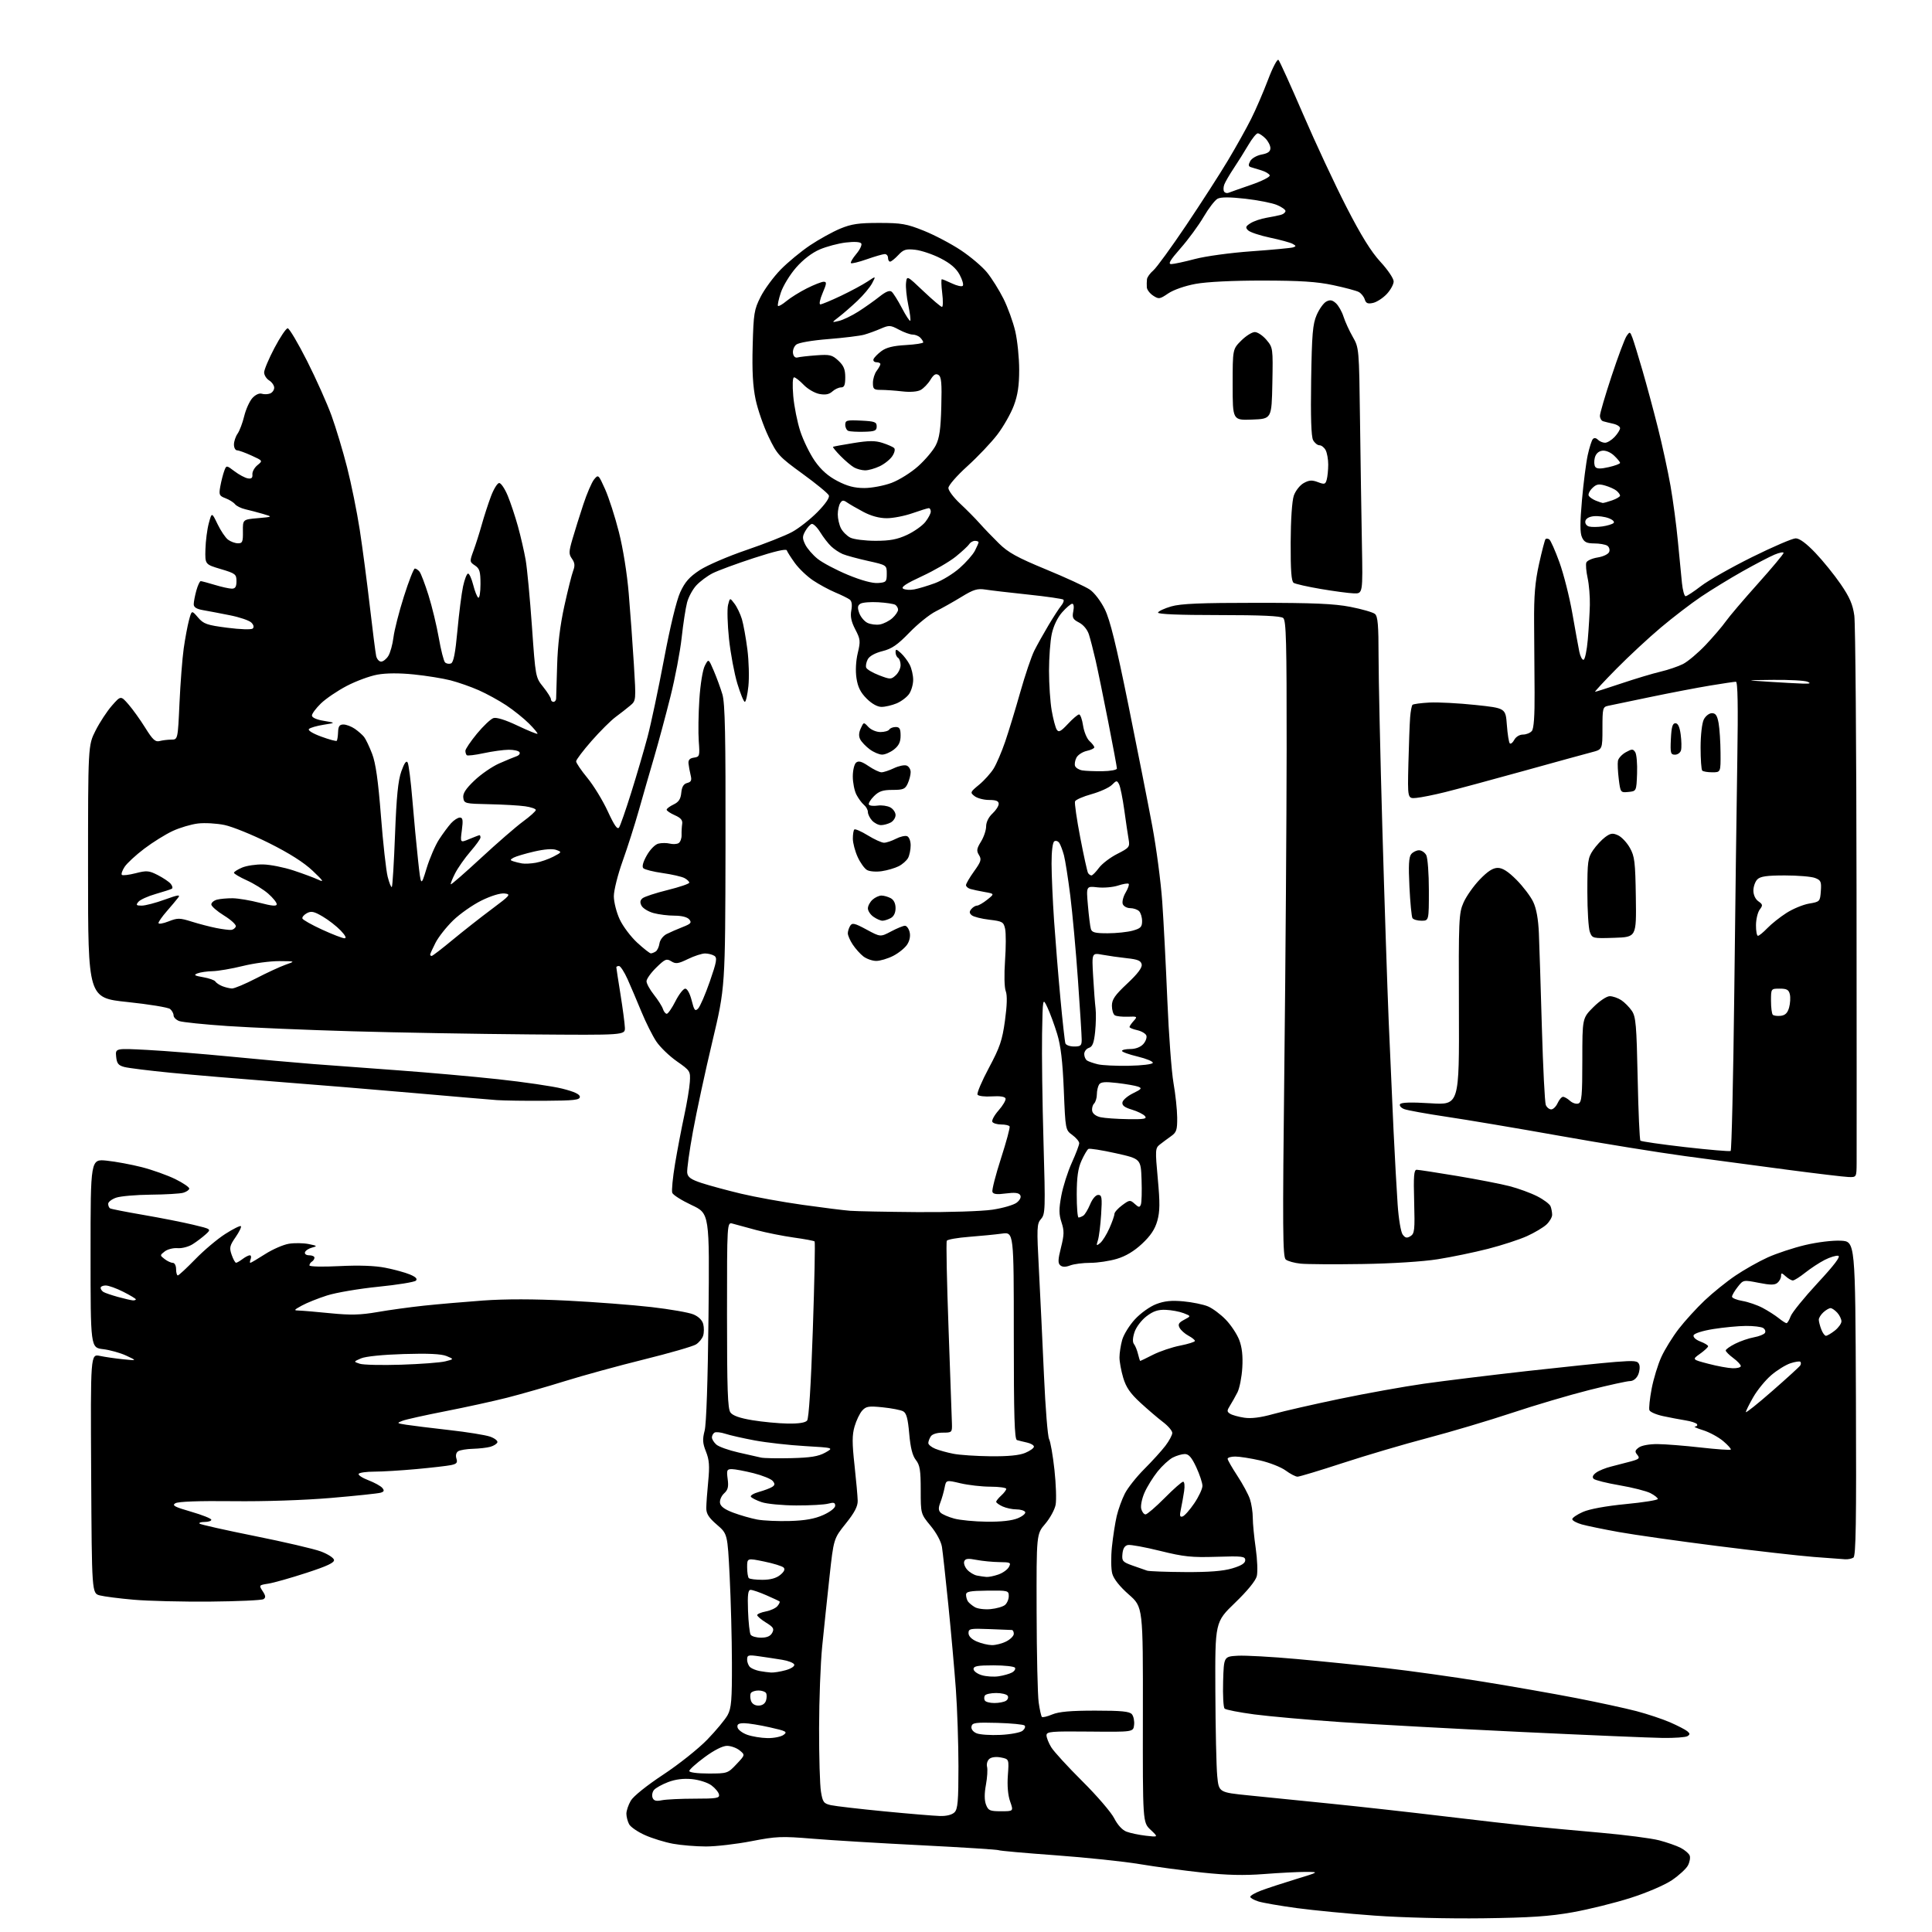 <?xml version="1.0" encoding="UTF-8" standalone="no"?>
<svg 
  version="1.1" 
  xmlns="http://www.w3.org/2000/svg" 
  xmlns:xlink="http://www.w3.org/1999/xlink" 
  xmlns:svg="http://www.w3.org/2000/svg"
  xmlns:rdf="http://www.w3.org/1999/02/22-rdf-syntax-ns#"
  xmlns:cc="http://creativecommons.org/ns#"
  xmlns:dc="http://purl.org/dc/elements/1.1/"
  viewBox="0 0 768 768"
  width="768"
  height="768"
>
<style>svg {background-color: white; }</style>"
<path stroke="none" fill="black" fill-rule="evenodd" d="M589.50,762.55C575.69,762.73 557.44,762.28 546.50,761.49C536.05,760.74 522.10,759.39 515.50,758.50C508.90,757.60 502.04,756.42 500.25,755.86C498.46,755.30 497.00,754.47 497.00,754.01C497.00,753.54 498.91,752.44 501.25,751.55C503.59,750.66 509.77,748.63 515.00,747.03C524.50,744.13 524.50,744.13 519.00,744.11C515.98,744.11 508.55,744.49 502.50,744.96C494.53,745.58 487.79,745.42 478.00,744.38C470.57,743.58 459.32,742.07 453.00,741.01C446.68,739.95 431.64,738.38 419.59,737.50C407.54,736.63 397.36,735.72 396.97,735.48C396.58,735.24 382.81,734.36 366.38,733.53C349.95,732.71 330.43,731.53 323.00,730.91C310.64,729.89 308.59,729.98 298.70,731.90C292.76,733.05 284.63,734.00 280.63,734.00C276.64,734.00 270.74,733.51 267.54,732.92C264.33,732.33 259.33,730.80 256.44,729.51C253.54,728.23 250.68,726.27 250.08,725.16C249.49,724.04 249.00,722.16 249.00,720.97C249.00,719.78 249.79,717.45 250.75,715.80C251.77,714.04 257.13,709.74 263.62,705.46C269.74,701.43 277.61,695.17 281.12,691.55C284.63,687.93 288.29,683.52 289.25,681.75C290.73,679.02 290.99,675.86 290.95,661.02C290.93,651.38 290.52,635.90 290.05,626.61C289.20,609.73 289.20,609.73 284.97,606.08C281.74,603.30 280.74,601.73 280.76,599.47C280.77,597.84 281.11,593.05 281.53,588.83C282.12,582.73 281.94,580.31 280.64,577.05C279.30,573.70 279.20,572.19 280.10,568.73C280.79,566.12 281.37,548.78 281.64,523.44C282.06,482.38 282.06,482.38 274.94,479.04C271.03,477.21 267.56,475.02 267.24,474.18C266.92,473.35 267.42,468.13 268.35,462.58C269.28,457.04 270.92,448.45 271.99,443.50C273.06,438.55 274.07,432.52 274.22,430.10C274.49,425.80 274.37,425.61 269.08,421.90C266.09,419.82 262.42,416.27 260.91,414.03C259.40,411.78 256.74,406.47 254.99,402.22C253.25,397.97 250.76,392.14 249.47,389.25C248.17,386.36 246.64,384.00 246.06,384.00C245.47,384.00 245.00,384.23 245.00,384.51C245.00,384.79 245.74,389.62 246.65,395.26C247.55,400.89 248.34,406.85 248.40,408.50C248.50,411.50 248.50,411.50 210.50,411.19C189.60,411.02 157.88,410.47 140.00,409.95C122.12,409.44 99.85,408.50 90.50,407.87C81.15,407.24 72.49,406.34 71.25,405.89C70.01,405.43 69.00,404.42 69.00,403.65C69.00,402.88 68.38,401.73 67.62,401.10C66.85,400.46 59.20,399.21 50.62,398.31C35.00,396.67 35.00,396.67 35.00,346.49C35.00,296.32 35.00,296.32 37.99,290.41C39.63,287.16 42.56,282.70 44.49,280.50C48.01,276.50 48.01,276.50 51.07,280.00C52.75,281.93 55.76,286.12 57.75,289.32C60.69,294.05 61.76,295.03 63.43,294.58C64.57,294.28 66.67,294.02 68.09,294.01C70.69,294.00 70.69,294.00 71.35,279.50C71.71,271.53 72.47,261.74 73.03,257.75C73.60,253.76 74.54,248.71 75.13,246.52C76.20,242.53 76.20,242.53 78.71,245.45C80.93,248.04 82.22,248.49 90.36,249.54C95.54,250.21 99.91,250.35 100.46,249.85C101.05,249.31 100.85,248.42 99.91,247.48C99.08,246.65 95.28,245.35 91.45,244.59C87.63,243.82 82.81,242.91 80.75,242.55C78.13,242.10 77.00,241.39 77.01,240.20C77.01,239.27 77.48,236.81 78.05,234.75C78.63,232.69 79.41,231.00 79.80,231.01C80.18,231.02 82.71,231.69 85.41,232.51C88.11,233.33 91.15,234.00 92.16,234.00C93.53,234.00 94.00,233.25 94.00,231.04C94.00,228.26 93.59,227.95 87.75,226.21C81.50,224.35 81.50,224.35 81.66,218.37C81.75,215.07 82.35,210.40 83.00,207.99C84.19,203.60 84.19,203.60 86.48,208.35C87.74,210.97 89.61,213.75 90.64,214.52C91.66,215.30 93.43,215.95 94.56,215.97C96.37,216.00 96.62,215.41 96.56,211.25C96.50,206.50 96.50,206.50 102.50,205.98C108.50,205.45 108.50,205.45 104.50,204.28C102.30,203.64 99.15,202.81 97.50,202.44C95.85,202.06 94.01,201.16 93.42,200.42C92.82,199.68 91.12,198.61 89.62,198.05C87.13,197.10 86.96,196.70 87.59,193.26C87.97,191.19 88.67,188.46 89.14,187.20C89.99,184.89 89.99,184.89 93.25,187.36C95.04,188.71 97.40,189.97 98.50,190.16C99.96,190.41 100.46,189.98 100.33,188.59C100.24,187.54 101.14,185.89 102.33,184.92C104.50,183.15 104.50,183.15 100.00,181.10C97.53,179.97 94.94,179.03 94.25,179.02C93.56,179.01 93.00,177.98 93.00,176.72C93.00,175.47 93.65,173.52 94.45,172.38C95.24,171.25 96.43,168.11 97.08,165.41C97.74,162.71 99.20,159.48 100.32,158.24C101.52,156.91 103.06,156.20 104.04,156.51C104.96,156.81 106.46,156.76 107.36,156.42C108.26,156.07 109.00,155.04 109.00,154.13C109.00,153.22 108.10,151.92 107.00,151.23C105.90,150.55 105.00,149.11 105.00,148.04C105.00,146.97 106.85,142.59 109.11,138.30C111.37,134.01 113.73,130.50 114.36,130.50C114.99,130.50 118.45,136.35 122.07,143.50C125.68,150.65 130.05,160.43 131.79,165.23C133.53,170.03 136.31,179.26 137.96,185.73C139.62,192.20 141.88,203.35 142.99,210.50C144.09,217.65 145.90,231.38 147.01,241.00C148.12,250.62 149.26,259.51 149.53,260.75C149.81,261.99 150.69,263.00 151.50,263.00C152.30,263.00 153.59,261.99 154.36,260.75C155.14,259.51 156.06,256.18 156.41,253.35C156.76,250.51 158.62,243.20 160.56,237.10C162.49,230.99 164.45,226.00 164.91,226.00C165.38,226.00 166.21,226.56 166.77,227.25C167.33,227.94 168.93,232.16 170.34,236.63C171.74,241.10 173.58,248.72 174.43,253.56C175.27,258.40 176.39,262.79 176.91,263.31C177.44,263.84 178.50,264.02 179.27,263.73C180.28,263.34 181.00,259.69 181.83,250.70C182.46,243.84 183.47,235.92 184.07,233.11C184.67,230.30 185.57,228.00 186.07,228.00C186.56,228.00 187.48,230.03 188.11,232.52C188.73,235.00 189.64,237.28 190.12,237.58C190.61,237.87 191.00,235.45 191.00,232.18C191.00,227.18 190.66,226.02 188.80,224.78C186.66,223.36 186.64,223.22 188.22,218.91C189.11,216.49 190.59,211.84 191.50,208.58C192.41,205.33 194.05,200.27 195.15,197.33C196.25,194.40 197.73,192.00 198.44,192.00C199.15,192.00 200.67,194.26 201.82,197.02C202.97,199.79 204.80,205.30 205.90,209.27C207.00,213.25 208.37,219.23 208.96,222.57C209.54,225.91 210.66,237.78 211.45,248.95C212.87,269.21 212.88,269.27 215.94,273.07C217.62,275.17 219.00,277.36 219.00,277.94C219.00,278.52 219.45,279.00 220.00,279.00C220.55,279.00 221.03,278.44 221.07,277.75C221.10,277.06 221.28,271.10 221.47,264.50C221.69,256.48 222.63,248.68 224.31,241.00C225.70,234.68 227.29,228.32 227.85,226.87C228.61,224.88 228.50,223.73 227.38,222.13C226.06,220.25 226.08,219.37 227.57,214.26C228.49,211.09 230.42,204.93 231.86,200.57C233.29,196.21 235.23,191.71 236.17,190.57C237.83,188.54 237.91,188.61 240.55,194.50C242.02,197.80 244.49,205.45 246.02,211.50C247.66,217.93 249.29,228.11 249.94,236.00C250.57,243.43 251.48,256.02 251.97,264.00C252.86,278.50 252.86,278.50 250.49,280.50C249.19,281.60 246.60,283.62 244.73,285.00C242.86,286.38 238.56,290.65 235.18,294.50C231.80,298.35 229.03,302.01 229.02,302.64C229.01,303.26 231.02,306.23 233.49,309.23C235.96,312.23 239.61,318.20 241.59,322.49C244.24,328.22 245.44,329.93 246.11,328.90C246.61,328.13 248.79,321.88 250.94,315.00C253.10,308.12 256.00,298.23 257.39,293.00C258.78,287.77 261.72,273.89 263.94,262.13C266.40,249.07 268.91,238.70 270.39,235.45C272.28,231.33 274.02,229.35 278.16,226.63C281.10,224.71 289.46,221.11 296.75,218.63C304.03,216.15 312.19,212.93 314.87,211.47C317.55,210.01 322.07,206.47 324.91,203.59C328.11,200.35 329.85,197.82 329.48,196.93C329.16,196.14 324.45,192.27 319.02,188.33C309.70,181.56 308.95,180.74 305.53,173.64C303.54,169.50 301.22,162.83 300.37,158.81C299.27,153.57 298.93,147.54 299.20,137.50C299.54,124.57 299.78,123.08 302.35,118.00C303.88,114.97 307.46,110.11 310.31,107.18C313.17,104.26 318.43,99.91 322.02,97.51C325.61,95.11 331.01,92.13 334.02,90.88C338.48,89.03 341.37,88.61 349.50,88.62C358.33,88.62 360.40,88.98 367.21,91.71C371.45,93.41 378.09,96.90 381.95,99.47C385.82,102.04 390.51,106.02 392.37,108.32C394.24,110.62 397.18,115.31 398.90,118.75C400.62,122.19 402.73,128.02 403.59,131.71C404.44,135.41 405.14,142.28 405.14,146.99C405.14,153.28 404.58,157.05 403.00,161.26C401.82,164.41 398.88,169.58 396.47,172.74C394.05,175.91 388.68,181.57 384.54,185.32C380.33,189.13 377.00,192.96 377.00,193.99C377.00,195.01 379.09,197.79 381.64,200.17C384.19,202.55 387.68,206.07 389.39,208.00C391.10,209.93 394.55,213.53 397.07,216.00C400.77,219.65 404.33,221.61 415.83,226.36C423.64,229.58 431.46,233.18 433.20,234.36C435.01,235.58 437.58,238.95 439.18,242.19C441.26,246.41 443.68,256.23 448.54,280.19C452.14,297.96 456.42,319.62 458.04,328.33C459.67,337.04 461.45,350.54 462.00,358.33C462.55,366.12 463.46,383.75 464.03,397.50C464.60,411.25 465.71,426.10 466.48,430.50C467.26,434.90 467.92,441.07 467.95,444.20C467.99,449.21 467.69,450.13 465.45,451.70C464.05,452.69 462.05,454.18 461.01,455.00C459.23,456.41 459.19,457.19 460.24,468.57C461.13,478.17 461.09,481.60 460.05,485.30C459.12,488.63 457.39,491.23 454.00,494.40C450.83,497.37 447.48,499.37 443.94,500.42C441.02,501.29 436.27,502.00 433.38,502.00C430.49,502.00 426.92,502.46 425.44,503.02C423.60,503.72 422.36,503.72 421.50,503.00C420.49,502.16 420.54,500.75 421.76,495.91C423.04,490.81 423.07,489.26 421.97,485.91C420.92,482.72 420.90,480.66 421.88,475.35C422.55,471.71 424.43,465.81 426.05,462.23C427.67,458.65 429.00,455.15 429.00,454.45C429.00,453.74 427.77,452.27 426.26,451.17C423.54,449.19 423.52,449.13 422.88,433.34C422.41,421.91 421.67,415.69 420.24,411.00C419.15,407.43 417.41,402.70 416.38,400.50C414.50,396.50 414.50,396.50 414.24,411.00C414.10,418.98 414.35,438.32 414.81,454.00C415.58,480.71 415.52,482.63 413.83,484.55C412.15,486.46 412.09,487.89 413.00,505.05C413.53,515.20 414.43,534.01 415.00,546.85C415.57,559.69 416.48,571.04 417.03,572.06C417.58,573.09 418.54,578.58 419.16,584.28C419.78,589.97 419.99,596.22 419.63,598.15C419.27,600.09 417.40,603.51 415.49,605.75C412.00,609.82 412.00,609.82 412.07,640.66C412.11,657.62 412.48,673.86 412.89,676.74C413.30,679.62 413.88,682.21 414.17,682.50C414.46,682.79 416.32,682.35 418.31,681.51C420.94,680.42 425.64,680.00 435.35,680.00C445.79,680.00 449.02,680.32 449.95,681.44C450.61,682.23 451.00,684.14 450.82,685.69C450.50,688.50 450.50,688.50 433.25,688.33C417.72,688.17 416.00,688.32 416.00,689.83C416.01,690.75 416.85,692.88 417.88,694.56C418.90,696.25 424.47,702.32 430.24,708.06C436.02,713.80 441.72,720.43 442.91,722.79C444.23,725.40 446.14,727.49 447.79,728.11C449.28,728.68 452.75,729.41 455.50,729.73C460.50,730.31 460.50,730.31 457.38,727.37C454.25,724.43 454.25,724.43 454.31,681.62C454.37,638.81 454.37,638.81 448.72,633.85C445.13,630.70 442.73,627.68 442.15,625.58C441.64,623.75 441.58,619.00 442.01,614.89C442.43,610.83 443.29,605.32 443.91,602.66C444.54,600.00 445.99,595.97 447.15,593.71C448.30,591.44 451.78,587.06 454.88,583.96C457.98,580.86 461.75,576.71 463.26,574.73C464.77,572.75 466.00,570.45 466.00,569.61C466.00,568.77 464.35,566.83 462.32,565.29C460.30,563.76 456.25,560.29 453.32,557.60C449.27,553.87 447.63,551.49 446.49,547.67C445.67,544.90 445.00,541.26 445.01,539.57C445.01,537.88 445.49,534.77 446.08,532.65C446.67,530.53 448.95,526.84 451.15,524.45C453.40,522.01 457.11,519.36 459.60,518.41C462.90,517.15 465.67,516.87 470.44,517.31C473.97,517.64 478.35,518.54 480.18,519.31C482.00,520.07 485.19,522.44 487.25,524.57C489.32,526.70 491.73,530.35 492.62,532.67C493.73,535.58 494.11,539.01 493.83,543.70C493.61,547.44 492.74,551.85 491.90,553.50C491.06,555.15 489.72,557.53 488.93,558.78C487.68,560.77 487.69,561.18 489.00,562.00C489.82,562.52 492.35,563.22 494.61,563.56C497.38,563.98 501.12,563.51 506.11,562.11C510.17,560.97 522.05,558.26 532.50,556.08C542.95,553.90 558.02,551.19 566.00,550.05C573.98,548.92 592.42,546.66 607.00,545.02C621.58,543.39 637.43,541.75 642.23,541.38C649.91,540.79 651.03,540.91 651.61,542.42C651.97,543.36 651.76,545.22 651.15,546.56C650.50,548.00 649.20,549.00 647.97,549.00C646.83,549.00 639.51,550.61 631.70,552.57C623.89,554.54 610.08,558.62 601.00,561.65C591.92,564.67 576.85,569.16 567.50,571.62C558.15,574.08 543.00,578.55 533.84,581.55C524.68,584.55 516.55,587.00 515.79,587.00C515.02,587.00 512.90,585.90 511.07,584.55C509.25,583.21 504.68,581.41 500.93,580.55C497.18,579.70 492.73,579.00 491.05,579.00C489.37,579.00 488.00,579.40 488.00,579.89C488.00,580.37 489.74,583.41 491.86,586.64C493.98,589.86 496.23,594.03 496.86,595.90C497.49,597.77 498.00,601.12 498.00,603.35C498.00,605.57 498.53,611.03 499.17,615.47C499.81,619.90 500.00,624.88 499.60,626.52C499.15,628.37 495.86,632.40 490.93,637.15C483.00,644.80 483.00,644.80 483.12,672.15C483.18,687.19 483.52,702.42 483.87,706.00C484.50,712.50 484.50,712.50 496.50,713.71C503.10,714.37 517.73,715.85 529.00,716.99C540.27,718.13 560.52,720.38 574.00,722.00C587.48,723.61 603.00,725.39 608.50,725.95C614.00,726.51 626.47,727.67 636.21,728.53C645.96,729.39 656.44,730.75 659.51,731.55C662.59,732.35 666.45,733.70 668.10,734.55C669.75,735.41 671.36,736.79 671.68,737.62C672.00,738.45 671.68,740.23 670.97,741.56C670.25,742.89 667.38,745.53 664.59,747.41C661.68,749.37 654.64,752.39 648.18,754.45C641.95,756.44 631.60,759.00 625.18,760.15C615.98,761.79 608.40,762.30 589.50,762.55zM373.68,721.89C376.27,721.96 378.45,721.40 379.43,720.43C380.73,719.13 381.00,716.01 381.00,702.18C380.99,693.01 380.53,679.20 379.97,671.50C379.41,663.80 378.06,648.73 376.98,638.00C375.89,627.27 374.75,616.88 374.44,614.91C374.11,612.80 372.25,609.34 369.94,606.55C366.00,601.78 366.00,601.78 366.00,592.30C366.00,584.43 365.67,582.40 364.06,580.35C362.71,578.63 361.92,575.49 361.43,569.91C360.90,563.87 360.32,561.71 359.01,561.01C358.07,560.50 354.41,559.79 350.90,559.43C345.32,558.86 344.27,559.03 342.73,560.74C341.76,561.82 340.40,564.65 339.71,567.02C338.71,570.47 338.71,573.60 339.68,582.42C340.35,588.52 340.92,594.89 340.95,596.59C340.99,598.82 339.67,601.33 336.19,605.66C331.39,611.65 331.39,611.65 329.71,627.08C328.78,635.56 327.49,647.90 326.83,654.50C326.17,661.10 325.62,675.73 325.60,687.00C325.58,698.27 325.91,709.61 326.34,712.18C327.03,716.40 327.42,716.93 330.30,717.58C332.06,717.97 341.60,719.08 351.50,720.04C361.40,721.00 371.38,721.83 373.68,721.89zM397.93,720.00C402.91,720.00 402.91,720.00 401.54,716.11C400.67,713.64 400.34,709.84 400.64,705.74C401.11,699.27 401.11,699.27 397.91,698.63C395.99,698.25 394.14,698.47 393.29,699.18C392.50,699.83 392.09,701.24 392.37,702.31C392.65,703.39 392.45,706.62 391.92,709.50C391.28,712.94 391.29,715.64 391.95,717.37C392.85,719.72 393.47,720.00 397.93,720.00zM263.14,715.62C264.85,715.28 270.73,715.00 276.20,715.00C284.89,715.00 286.11,714.79 285.82,713.36C285.65,712.45 284.30,710.81 282.82,709.72C281.32,708.60 277.91,707.51 275.06,707.23C271.65,706.90 268.50,707.30 265.56,708.42C263.14,709.35 260.62,710.75 259.97,711.54C259.31,712.33 259.06,713.71 259.40,714.61C259.88,715.84 260.79,716.09 263.14,715.62zM281.63,705.00C289.14,705.00 289.32,704.94 292.75,701.30C296.23,697.61 296.23,697.61 294.01,695.80C292.78,694.81 290.53,694.00 289.00,694.00C287.28,694.00 283.89,695.71 280.11,698.50C276.75,700.97 274.00,703.45 274.00,704.00C274.00,704.58 277.20,705.00 281.63,705.00zM305.06,690.92C307.57,690.97 310.45,690.39 311.47,689.65C313.14,688.43 312.58,688.12 306.04,686.65C302.03,685.74 297.43,685.00 295.80,685.00C293.59,685.00 292.93,685.42 293.18,686.66C293.35,687.58 295.07,688.89 297.00,689.59C298.93,690.28 302.55,690.88 305.06,690.92zM661.00,690.86C656.33,690.80 630.90,689.73 604.50,688.47C578.10,687.21 545.92,685.45 533.00,684.56C520.08,683.67 504.58,682.29 498.58,681.50C492.57,680.70 487.26,679.66 486.79,679.19C486.31,678.71 486.05,673.86 486.21,668.41C486.50,658.50 486.50,658.50 492.00,658.18C495.02,658.01 505.60,658.59 515.50,659.49C525.40,660.38 541.38,662.00 551.00,663.10C560.62,664.20 577.96,666.62 589.51,668.50C601.07,670.37 617.72,673.29 626.51,675.00C635.31,676.71 646.10,679.05 650.50,680.20C654.90,681.36 660.94,683.37 663.92,684.67C666.91,685.98 669.97,687.56 670.72,688.18C671.84,689.11 671.85,689.48 670.80,690.15C670.08,690.60 665.67,690.92 661.00,690.86zM397.71,689.65C401.69,689.46 405.64,688.72 406.51,687.99C407.37,687.27 407.73,686.34 407.29,685.92C406.86,685.50 402.00,685.03 396.50,684.87C387.74,684.63 386.47,684.81 386.18,686.30C385.98,687.33 386.77,688.40 388.18,689.00C389.45,689.55 393.75,689.84 397.71,689.65zM301.50,678.00C302.98,678.00 304.10,677.26 304.50,676.01C304.84,674.91 304.85,673.56 304.51,673.01C304.16,672.45 302.81,672.00 301.50,672.00C300.19,672.00 298.84,672.45 298.49,673.01C298.15,673.56 298.16,674.91 298.50,676.01C298.90,677.26 300.02,678.00 301.50,678.00zM395.31,676.98C397.06,676.98 399.12,676.58 399.88,676.10C400.64,675.62 400.95,674.72 400.57,674.11C400.19,673.50 398.14,673.00 396.00,673.00C393.86,673.00 391.84,673.45 391.50,674.00C391.16,674.55 391.16,675.45 391.50,676.00C391.84,676.55 393.55,676.99 395.31,676.98zM396.98,666.35C398.90,666.06 401.27,665.39 402.26,664.86C403.25,664.33 403.79,663.47 403.47,662.95C403.15,662.43 399.31,662.00 394.94,662.00C388.62,662.00 387.00,662.30 387.00,663.47C387.00,664.28 388.46,665.38 390.25,665.91C392.04,666.45 395.07,666.64 396.98,666.35zM306.50,664.86C307.60,664.93 310.22,664.51 312.31,663.93C314.48,663.33 315.95,662.36 315.73,661.69C315.51,661.03 313.35,660.18 310.92,659.79C308.49,659.39 304.36,658.77 301.75,658.40C297.43,657.78 297.00,657.90 297.00,659.74C297.00,660.85 297.56,662.22 298.25,662.78C298.94,663.35 300.62,664.02 302.00,664.27C303.38,664.52 305.40,664.79 306.50,664.86zM394.30,653.96C395.84,653.98 398.43,653.31 400.05,652.47C401.67,651.64 403.00,650.29 403.00,649.47C403.00,648.66 402.66,647.98 402.25,647.95C401.84,647.93 397.79,647.76 393.25,647.59C385.67,647.29 385.00,647.42 385.00,649.18C385.00,650.39 386.21,651.62 388.25,652.51C390.04,653.29 392.76,653.94 394.30,653.96zM302.52,651.00C304.86,651.00 306.25,650.40 306.96,649.08C307.83,647.45 307.45,646.82 304.49,645.00C302.57,643.81 301.00,642.47 301.00,642.03C301.00,641.59 302.53,640.94 304.40,640.58C306.27,640.23 308.36,639.27 309.04,638.45C309.73,637.63 310.11,636.80 309.89,636.61C309.68,636.42 307.31,635.30 304.62,634.13C301.94,632.96 299.14,632.00 298.40,632.00C297.35,632.00 297.12,633.86 297.35,640.31C297.52,644.89 297.98,649.16 298.39,649.81C298.79,650.47 300.65,651.00 302.52,651.00zM393.75,639.65C396.09,639.43 398.67,638.69 399.50,638.00C400.32,637.32 401.00,635.73 401.00,634.48C401.00,632.29 400.70,632.21 392.50,632.30C385.51,632.38 384.00,632.67 384.02,633.95C384.02,634.80 384.36,635.99 384.77,636.59C385.17,637.18 386.40,638.21 387.50,638.86C388.60,639.52 391.41,639.87 393.75,639.65zM83.50,636.66C72.50,636.75 58.86,636.42 53.19,635.92C47.52,635.43 41.45,634.65 39.69,634.20C36.50,633.37 36.50,633.37 36.24,585.79C35.98,538.21 35.98,538.21 39.74,539.00C41.81,539.43 45.98,540.04 49.00,540.34C54.50,540.90 54.50,540.90 50.22,538.90C47.87,537.80 43.70,536.63 40.97,536.31C36.00,535.72 36.00,535.72 36.00,498.22C36.00,460.72 36.00,460.72 42.41,461.38C45.94,461.74 52.23,462.91 56.40,463.97C60.56,465.04 66.52,467.17 69.66,468.70C72.79,470.24 75.30,471.95 75.23,472.50C75.17,473.05 74.08,473.79 72.81,474.15C71.54,474.51 65.73,474.85 59.90,474.90C54.07,474.96 47.88,475.49 46.15,476.10C44.42,476.70 43.00,477.80 43.00,478.54C43.00,479.28 43.34,480.09 43.75,480.34C44.16,480.60 50.12,481.77 57.00,482.95C63.88,484.13 72.78,485.89 76.78,486.85C84.06,488.59 84.06,488.59 81.78,490.66C80.53,491.80 78.20,493.57 76.60,494.58C75.00,495.60 72.32,496.31 70.60,496.16C68.90,496.02 66.60,496.60 65.50,497.45C63.52,498.98 63.52,499.02 65.44,500.50C66.51,501.32 67.97,502.00 68.69,502.00C69.42,502.00 70.00,503.11 70.00,504.50C70.00,505.88 70.31,507.00 70.69,507.00C71.06,507.00 74.17,504.11 77.60,500.59C81.02,497.06 86.39,492.53 89.52,490.53C92.65,488.52 95.46,487.13 95.76,487.42C96.05,487.72 95.10,489.69 93.64,491.80C91.29,495.19 91.11,496.01 92.09,498.82C92.70,500.57 93.49,501.99 93.85,501.97C94.21,501.95 95.37,501.28 96.44,500.47C97.51,499.66 98.79,499.00 99.30,499.00C99.80,499.00 99.95,499.68 99.64,500.50C99.32,501.32 99.26,502.00 99.51,502.00C99.76,502.00 102.40,500.44 105.39,498.53C108.38,496.62 112.64,494.76 114.86,494.41C117.09,494.05 120.61,494.11 122.70,494.53C126.12,495.22 126.26,495.36 124.07,495.93C122.74,496.27 121.46,497.11 121.24,497.78C121.01,498.48 121.72,499.00 122.92,499.00C124.06,499.00 125.00,499.42 125.00,499.94C125.00,500.46 124.55,501.16 124.00,501.50C123.45,501.84 123.00,502.52 123.00,503.01C123.00,503.52 128.15,503.64 134.91,503.30C142.72,502.91 149.00,503.13 153.16,503.95C156.65,504.63 161.04,505.83 162.93,506.62C165.27,507.59 166.03,508.37 165.33,509.07C164.76,509.64 158.05,510.73 150.40,511.50C142.76,512.27 133.57,513.83 130.00,514.97C126.42,516.11 121.92,517.92 120.00,518.98C116.71,520.80 116.65,520.92 119.00,520.98C120.38,521.02 126.00,521.50 131.50,522.05C139.38,522.83 143.30,522.73 150.00,521.57C154.68,520.75 163.00,519.61 168.50,519.02C174.00,518.44 184.57,517.52 192.00,516.98C200.88,516.34 212.34,516.36 225.50,517.02C236.50,517.58 251.54,518.73 258.93,519.58C266.32,520.43 273.84,521.74 275.65,522.50C277.70,523.36 279.16,524.80 279.55,526.36C279.90,527.73 279.88,529.80 279.51,530.95C279.15,532.11 277.87,533.67 276.67,534.43C275.48,535.19 266.18,537.88 256.00,540.40C245.82,542.92 231.66,546.80 224.52,549.03C217.38,551.26 207.04,554.22 201.53,555.62C196.02,557.02 184.99,559.43 177.01,560.99C169.03,562.55 161.38,564.25 160.00,564.78C157.62,565.69 157.69,565.76 161.50,566.36C163.70,566.71 171.35,567.65 178.50,568.46C185.65,569.26 192.98,570.44 194.80,571.08C196.61,571.71 197.92,572.73 197.72,573.34C197.52,573.95 196.26,574.75 194.93,575.12C193.59,575.50 190.47,575.85 188.00,575.92C185.53,575.98 182.89,576.42 182.14,576.89C181.32,577.41 181.04,578.55 181.43,579.79C181.96,581.44 181.55,581.93 179.29,582.40C177.76,582.72 171.55,583.43 165.50,583.99C159.45,584.54 151.94,585.00 148.81,585.00C145.68,585.00 142.88,585.39 142.58,585.87C142.28,586.35 144.02,587.50 146.44,588.42C148.86,589.35 151.35,590.72 151.97,591.47C152.85,592.52 152.70,592.96 151.30,593.38C150.31,593.68 141.40,594.62 131.50,595.46C120.76,596.37 105.03,596.89 92.50,596.74C79.13,596.59 70.85,596.88 69.72,597.56C68.26,598.42 69.36,599.02 75.97,600.93C80.39,602.21 84.00,603.64 84.00,604.13C84.00,604.61 82.80,605.00 81.33,605.00C79.87,605.00 78.97,605.30 79.33,605.67C79.70,606.03 89.58,608.25 101.28,610.60C112.99,612.95 124.80,615.70 127.53,616.72C130.25,617.73 132.61,619.24 132.77,620.07C132.99,621.18 130.10,622.54 121.78,625.25C115.58,627.27 108.78,629.20 106.67,629.52C102.90,630.11 102.87,630.15 104.41,632.51C105.63,634.36 105.70,635.07 104.74,635.69C104.06,636.13 94.50,636.56 83.50,636.66zM303.06,628.00C306.24,628.00 308.55,627.37 310.14,626.07C311.72,624.78 312.17,623.81 311.50,623.13C310.95,622.57 307.46,621.49 303.75,620.73C297.00,619.34 297.00,619.34 297.00,623.00C297.00,625.02 297.30,626.97 297.67,627.33C298.03,627.70 300.46,628.00 303.06,628.00zM392.10,626.86C392.98,626.94 395.13,626.50 396.87,625.89C398.62,625.29 400.50,623.94 401.06,622.89C401.98,621.16 401.67,621.00 397.29,620.96C394.65,620.93 390.55,620.54 388.17,620.08C384.79,619.42 383.73,619.55 383.30,620.66C383.00,621.44 383.53,622.93 384.48,623.98C385.43,625.03 387.17,626.08 388.35,626.31C389.53,626.54 391.22,626.79 392.10,626.86zM471.07,624.92C480.57,624.98 486.19,624.54 489.82,623.46C493.45,622.38 495.00,621.41 495.00,620.20C495.00,618.66 493.85,618.52 483.57,618.85C473.72,619.16 470.62,618.84 461.20,616.51C455.19,615.02 449.43,613.96 448.39,614.16C447.10,614.40 446.40,615.52 446.19,617.65C445.91,620.54 446.24,620.92 450.19,622.33C452.56,623.18 455.18,624.09 456.00,624.36C456.82,624.62 463.61,624.88 471.07,624.92zM733.50,619.84C732.40,619.77 726.77,619.35 721.00,618.91C715.23,618.46 697.90,616.49 682.50,614.54C667.10,612.59 649.55,610.10 643.50,609.01C637.45,607.92 630.81,606.55 628.75,605.97C626.69,605.38 625.00,604.45 625.00,603.90C625.00,603.34 626.91,602.04 629.25,601.01C631.87,599.86 638.40,598.66 646.25,597.90C653.26,597.23 659.00,596.31 659.00,595.86C659.00,595.42 657.68,594.37 656.07,593.54C654.47,592.71 648.95,591.31 643.82,590.43C638.70,589.56 634.05,588.39 633.50,587.85C632.84,587.20 633.16,586.38 634.47,585.41C635.55,584.61 638.25,583.51 640.47,582.97C642.69,582.42 646.22,581.50 648.32,580.93C651.61,580.02 651.97,579.66 650.86,578.33C649.79,577.04 649.90,576.55 651.48,575.39C652.59,574.58 655.70,574.02 658.94,574.05C662.00,574.08 669.67,574.68 676.00,575.40C682.33,576.11 687.73,576.50 688.00,576.25C688.27,576.01 686.92,574.48 685.00,572.86C683.08,571.25 679.48,569.30 677.00,568.53C674.52,567.77 673.09,567.11 673.81,567.07C674.53,567.03 674.88,566.61 674.58,566.13C674.29,565.65 672.22,564.97 670.00,564.62C667.77,564.26 663.75,563.50 661.06,562.92C658.37,562.34 655.94,561.29 655.67,560.58C655.40,559.87 655.80,556.04 656.55,552.06C657.31,548.08 659.05,542.39 660.42,539.40C661.78,536.42 664.89,531.40 667.33,528.24C669.77,525.08 674.40,520.00 677.63,516.94C680.86,513.88 686.36,509.44 689.86,507.08C693.36,504.71 699.12,501.46 702.65,499.86C706.19,498.25 712.91,496.03 717.59,494.92C722.50,493.76 728.50,493.03 731.80,493.20C737.50,493.50 737.50,493.50 737.76,555.94C737.96,605.22 737.75,618.54 736.76,619.17C736.07,619.61 734.60,619.91 733.50,619.84zM314.00,604.62C320.08,604.44 323.85,603.76 327.25,602.24C330.01,601.00 332.00,599.45 332.00,598.54C332.00,597.30 331.41,597.13 329.25,597.72C327.74,598.14 322.00,598.46 316.50,598.44C311.00,598.42 304.82,597.83 302.76,597.13C300.71,596.43 298.78,595.46 298.48,594.97C298.18,594.49 299.64,593.62 301.72,593.05C303.80,592.47 306.15,591.58 306.94,591.08C308.07,590.34 308.12,589.85 307.16,588.69C306.49,587.89 303.05,586.50 299.52,585.61C295.98,584.73 292.11,584.00 290.91,584.00C288.96,584.00 288.79,584.40 289.26,587.94C289.68,591.01 289.37,592.26 287.85,593.63C286.79,594.60 286.04,596.30 286.21,597.42C286.41,598.82 288.03,600.02 291.50,601.32C294.25,602.35 298.52,603.57 301.00,604.04C303.48,604.50 309.32,604.76 314.00,604.62zM392.28,604.90C397.98,604.97 402.31,604.48 404.60,603.52C406.55,602.71 407.86,601.58 407.51,601.02C407.17,600.46 405.58,600.00 403.99,600.00C402.40,600.00 399.95,599.48 398.55,598.84C397.15,598.20 396.00,597.37 396.00,596.99C396.00,596.62 396.90,595.50 398.00,594.50C399.10,593.50 400.00,592.31 400.00,591.85C400.00,591.38 397.19,590.99 393.75,590.98C390.31,590.98 384.93,590.36 381.80,589.63C376.10,588.28 376.10,588.28 375.49,591.39C375.15,593.10 374.39,595.76 373.79,597.31C372.99,599.38 373.02,600.42 373.90,601.31C374.55,601.96 376.97,603.02 379.29,603.65C381.61,604.29 387.45,604.85 392.28,604.90zM470.10,602.82C470.87,602.58 472.96,600.22 474.75,597.58C476.54,594.93 478.00,591.81 477.99,590.64C477.98,589.46 476.88,586.14 475.54,583.25C473.73,579.36 472.55,578.00 471.00,578.00C469.84,578.00 467.69,578.63 466.20,579.40C464.72,580.16 462.01,582.65 460.18,584.92C458.36,587.19 456.01,590.97 454.97,593.33C453.93,595.68 453.34,598.59 453.66,599.80C453.97,601.01 454.74,602.00 455.37,602.00C455.99,601.99 459.40,599.07 462.94,595.50C466.48,591.92 469.80,589.00 470.32,589.00C470.84,589.00 471.02,590.67 470.71,592.75C470.40,594.81 469.83,598.02 469.43,599.88C468.85,602.55 468.99,603.17 470.10,602.82zM314.50,579.64C322.21,579.45 325.30,578.95 328.00,577.46C331.50,575.51 331.50,575.51 320.00,574.84C313.68,574.48 304.70,573.46 300.05,572.60C295.40,571.73 290.12,570.54 288.32,569.94C286.52,569.35 284.58,569.14 284.02,569.49C283.46,569.83 283.00,570.70 283.00,571.40C283.00,572.11 283.79,573.39 284.75,574.24C285.71,575.09 289.65,576.50 293.50,577.37C297.35,578.24 301.40,579.16 302.50,579.41C303.60,579.67 309.00,579.77 314.50,579.64zM393.78,578.89C400.72,578.96 405.19,578.53 407.53,577.55C409.44,576.75 411.00,575.64 411.00,575.07C411.00,574.50 409.76,573.77 408.25,573.44C406.74,573.10 404.94,572.66 404.25,572.45C403.28,572.15 403.00,562.96 403.00,530.90C403.00,489.73 403.00,489.73 398.28,490.38C395.68,490.73 389.82,491.31 385.25,491.66C380.67,492.01 376.68,492.71 376.37,493.21C376.06,493.70 376.38,509.50 377.07,528.31C377.76,547.11 378.37,564.08 378.41,566.00C378.50,569.40 378.39,569.50 374.72,569.50C372.46,569.50 370.56,570.10 369.99,571.00C369.46,571.83 369.02,573.01 369.02,573.63C369.01,574.25 370.24,575.27 371.75,575.89C373.26,576.52 376.52,577.42 379.00,577.90C381.48,578.39 388.13,578.83 393.78,578.89zM313.13,565.89C317.49,565.96 320.13,565.55 320.84,564.69C321.53,563.86 322.37,550.52 323.11,528.66C323.76,509.57 324.08,493.74 323.82,493.49C323.57,493.24 319.86,492.54 315.58,491.95C311.29,491.35 304.57,490.01 300.64,488.97C296.72,487.93 292.49,486.78 291.25,486.42C289.00,485.77 289.00,485.77 289.00,522.69C289.00,552.27 289.27,559.99 290.36,561.48C291.29,562.75 294.08,563.73 299.11,564.56C303.18,565.23 309.48,565.83 313.13,565.89zM704.53,552.92C710.33,547.85 715.32,543.29 715.63,542.79C715.94,542.28 715.96,541.63 715.67,541.33C715.37,541.04 713.59,541.31 711.71,541.93C709.83,542.55 706.40,544.67 704.10,546.65C701.79,548.62 698.58,552.55 696.96,555.37C695.34,558.19 694.01,560.87 694.01,561.32C694.00,561.78 698.74,558.00 704.53,552.92zM688.75,543.90C690.54,543.96 692.00,543.56 692.00,543.03C692.00,542.50 690.65,541.06 689.00,539.84C687.35,538.62 686.00,537.27 686.00,536.83C686.00,536.40 687.69,535.19 689.75,534.16C691.81,533.12 695.17,531.97 697.21,531.60C699.26,531.23 701.23,530.44 701.59,529.85C701.96,529.26 701.64,528.38 700.88,527.90C700.12,527.42 697.02,527.05 694.00,527.08C690.98,527.10 685.16,527.66 681.08,528.31C676.79,529.00 673.48,530.05 673.23,530.80C672.98,531.55 674.11,532.59 675.90,533.27C677.61,533.91 679.00,534.76 679.00,535.15C679.00,535.54 677.56,536.89 675.80,538.14C672.60,540.42 672.60,540.42 679.05,542.11C682.60,543.05 686.96,543.85 688.75,543.90zM159.50,542.49C167.20,542.24 175.07,541.65 177.00,541.16C180.50,540.29 180.50,540.29 177.50,539.05C175.42,538.20 170.19,537.95 160.50,538.25C152.14,538.50 145.29,539.20 143.50,539.98C140.50,541.28 140.50,541.28 143.00,542.11C144.38,542.57 151.80,542.74 159.50,542.49zM453.27,541.00C453.40,540.99 455.69,539.88 458.36,538.52C461.04,537.17 465.88,535.53 469.11,534.90C472.35,534.26 475.00,533.42 475.00,533.04C475.00,532.65 473.84,531.72 472.42,530.96C471.00,530.20 469.42,528.79 468.91,527.83C468.17,526.44 468.55,525.78 470.74,524.62C473.50,523.16 473.50,523.16 470.50,522.00C468.85,521.36 465.66,520.77 463.41,520.68C460.34,520.55 458.44,521.19 455.75,523.24C453.74,524.78 451.65,527.54 450.99,529.53C450.24,531.81 450.16,533.51 450.77,534.29C451.30,534.95 452.02,536.74 452.38,538.25C452.74,539.76 453.14,541.00 453.27,541.00zM725.84,531.00C726.33,531.00 727.92,530.07 729.37,528.93C730.81,527.79 732.00,526.14 732.00,525.26C732.00,524.38 731.26,522.83 730.35,521.83C729.43,520.82 728.23,520.00 727.67,520.00C727.11,520.00 725.83,520.74 724.83,521.65C723.82,522.57 723.00,523.89 723.00,524.59C723.00,525.29 723.44,527.02 723.98,528.43C724.51,529.85 725.35,531.00 725.84,531.00zM710.15,525.98C710.51,525.99 711.26,524.76 711.81,523.25C712.37,521.74 717.21,515.77 722.56,510.00C729.23,502.81 731.80,499.40 730.72,499.19C729.86,499.02 727.43,499.76 725.33,500.84C723.22,501.92 719.75,504.20 717.61,505.90C715.47,507.61 713.26,509.00 712.69,509.00C712.12,509.00 710.83,508.26 709.83,507.35C708.24,505.91 708.00,505.89 708.00,507.22C708.00,508.07 707.36,509.29 706.57,509.94C705.47,510.86 703.75,510.86 699.07,509.93C692.99,508.74 692.99,508.74 690.75,511.59C689.51,513.17 688.50,514.90 688.50,515.45C688.50,516.00 690.37,516.76 692.66,517.15C694.94,517.54 698.54,518.78 700.66,519.90C702.77,521.02 705.62,522.84 707.00,523.94C708.38,525.05 709.79,525.97 710.15,525.98zM52.75,516.91C53.44,516.96 54.00,516.78 54.00,516.52C54.00,516.25 51.76,514.90 49.03,513.52C46.30,512.13 43.15,511.00 42.03,511.00C40.91,511.00 40.00,511.42 40.00,511.94C40.00,512.46 40.51,513.19 41.12,513.58C41.74,513.96 44.33,514.84 46.87,515.55C49.42,516.25 52.06,516.86 52.75,516.91zM541.50,502.47C530.50,502.64 519.48,502.57 517.02,502.32C514.56,502.07 511.90,501.33 511.11,500.68C509.89,499.67 509.81,488.88 510.55,424.00C511.03,382.48 511.43,325.62 511.46,297.67C511.49,255.20 511.27,246.64 510.10,245.67C509.11,244.85 501.41,244.50 484.35,244.50C468.56,244.50 460.11,244.15 460.33,243.50C460.51,242.95 462.87,241.85 465.58,241.06C469.36,239.96 477.23,239.63 499.50,239.63C522.10,239.63 530.33,239.98 536.81,241.24C541.39,242.13 545.77,243.40 546.56,244.05C547.70,245.00 548.00,248.50 548.00,260.87C548.00,269.47 548.67,300.12 549.50,329.00C550.33,357.88 551.47,392.52 552.03,406.00C552.60,419.48 553.47,439.05 553.96,449.50C554.46,459.95 555.19,473.11 555.58,478.75C555.97,484.49 556.86,489.78 557.58,490.75C558.61,492.13 559.26,492.27 560.69,491.39C562.31,490.39 562.46,488.98 562.15,477.64C561.86,467.50 562.06,465.00 563.15,465.00C563.89,465.01 571.11,466.11 579.19,467.46C587.27,468.81 596.69,470.64 600.12,471.53C603.55,472.42 608.47,474.22 611.05,475.53C613.64,476.84 616.03,478.64 616.38,479.54C616.72,480.43 617.00,481.95 617.00,482.91C617.00,483.87 615.99,485.60 614.75,486.77C613.51,487.93 610.02,490.01 607.00,491.38C603.97,492.75 597.00,495.03 591.50,496.43C586.00,497.84 577.00,499.70 571.50,500.57C565.60,501.51 553.29,502.29 541.50,502.47zM437.34,494.12C438.27,493.36 439.92,490.71 441.01,488.24C442.11,485.77 443.00,483.21 443.00,482.56C443.00,481.91 444.38,480.35 446.08,479.10C449.00,476.94 449.25,476.91 451.06,478.55C452.68,480.02 453.04,480.06 453.52,478.80C453.83,477.99 453.95,473.58 453.79,468.99C453.50,460.65 453.50,460.65 443.50,458.42C438.00,457.20 433.12,456.43 432.65,456.72C432.18,457.01 430.95,459.10 429.92,461.37C428.53,464.44 428.04,467.88 428.02,474.75C428.01,479.84 428.34,483.99 428.75,483.98C429.16,483.98 430.01,483.64 430.64,483.23C431.26,482.83 432.48,480.81 433.34,478.75C434.25,476.55 435.58,475.00 436.55,475.00C438.00,475.00 438.15,476.01 437.72,482.75C437.45,487.01 436.88,491.62 436.44,493.00C435.73,495.26 435.82,495.37 437.34,494.12zM364.71,481.83C377.07,481.92 390.28,481.50 394.51,480.87C398.68,480.25 403.05,478.97 404.21,478.03C405.52,476.97 406.02,475.84 405.53,475.05C404.97,474.15 403.33,473.96 399.85,474.42C396.30,474.90 394.84,474.72 394.50,473.79C394.24,473.08 395.77,467.10 397.90,460.50C400.03,453.90 401.58,448.16 401.33,447.75C401.08,447.34 399.59,447.00 398.00,447.00C396.41,447.00 394.83,446.54 394.48,445.97C394.13,445.40 395.25,443.34 396.97,441.38C398.70,439.42 399.93,437.29 399.72,436.66C399.47,435.92 397.48,435.62 394.27,435.83C391.50,436.02 388.94,435.71 388.59,435.15C388.24,434.58 390.27,429.80 393.09,424.52C397.47,416.32 398.41,413.58 399.49,405.71C400.33,399.58 400.44,395.66 399.80,394.00C399.24,392.56 399.13,387.42 399.52,381.85C399.90,376.54 399.91,370.86 399.55,369.23C398.95,366.48 398.49,366.22 393.27,365.60C390.17,365.24 387.03,364.44 386.30,363.84C385.30,363.01 385.25,362.40 386.11,361.37C386.73,360.62 387.75,360.00 388.37,360.00C388.99,359.99 390.82,358.93 392.44,357.64C395.37,355.29 395.37,355.29 391.44,354.59C389.27,354.21 386.71,353.66 385.75,353.38C384.79,353.10 384.00,352.41 384.00,351.85C384.00,351.29 385.44,348.82 387.21,346.36C389.99,342.49 390.25,341.63 389.16,339.89C388.11,338.20 388.24,337.35 389.95,334.57C391.08,332.75 392.00,330.02 392.00,328.50C392.00,326.83 392.99,324.81 394.50,323.41C395.88,322.14 397.00,320.40 397.00,319.55C397.00,318.42 395.96,318.00 393.19,318.00C391.10,318.00 388.51,317.32 387.44,316.50C385.56,315.05 385.62,314.90 389.21,311.94C391.25,310.25 393.85,307.36 394.99,305.52C396.13,303.67 398.19,298.86 399.57,294.83C400.95,290.80 403.65,281.94 405.57,275.15C407.49,268.37 410.00,260.94 411.15,258.65C412.30,256.37 414.85,251.80 416.82,248.50C418.79,245.20 421.06,241.71 421.86,240.74C422.66,239.78 423.04,238.71 422.71,238.37C422.37,238.04 416.11,237.13 408.80,236.36C401.48,235.59 393.79,234.69 391.71,234.36C388.53,233.87 386.98,234.34 382.21,237.26C379.07,239.18 374.48,241.77 372.00,243.01C369.52,244.24 364.80,248.05 361.50,251.46C356.75,256.37 354.51,257.91 350.78,258.84C347.86,259.57 345.64,260.80 344.95,262.08C344.34,263.22 344.06,264.72 344.33,265.40C344.59,266.09 346.90,267.45 349.46,268.43C353.90,270.13 354.20,270.13 356.06,268.45C357.13,267.48 358.00,265.66 358.00,264.40C358.00,263.15 357.55,261.84 357.00,261.50C356.45,261.16 356.00,260.16 356.00,259.29C356.00,257.92 356.31,257.97 358.10,259.59C359.26,260.64 360.83,262.71 361.60,264.20C362.37,265.68 363.00,268.40 363.00,270.23C363.00,272.06 362.27,274.60 361.37,275.88C360.47,277.16 358.24,278.84 356.40,279.61C354.57,280.37 351.88,281.00 350.43,281.00C348.79,281.00 346.56,279.76 344.49,277.69C342.06,275.26 340.99,273.10 340.46,269.57C340.02,266.64 340.22,262.76 340.97,259.61C342.11,254.89 342.03,254.11 340.00,250.22C338.39,247.13 337.95,245.05 338.41,242.62C338.82,240.44 338.60,238.95 337.77,238.33C337.07,237.81 334.48,236.53 332.00,235.49C329.52,234.45 325.56,232.30 323.19,230.71C320.82,229.12 317.59,226.04 316.00,223.85C314.42,221.66 312.96,219.38 312.76,218.77C312.52,218.07 307.81,219.17 299.67,221.83C292.68,224.11 285.27,226.85 283.23,227.90C281.18,228.95 278.30,231.10 276.84,232.66C275.37,234.22 273.70,237.30 273.12,239.50C272.54,241.70 271.57,248.00 270.97,253.50C270.37,259.00 268.36,269.57 266.49,277.00C264.63,284.43 261.72,295.23 260.03,301.00C258.33,306.77 255.61,316.23 253.98,322.00C252.35,327.77 249.44,336.91 247.51,342.29C245.58,347.68 244.00,353.98 244.01,356.29C244.02,358.61 245.07,362.75 246.36,365.50C247.64,368.25 250.78,372.41 253.33,374.75C255.87,377.09 258.30,378.99 258.73,378.98C259.15,378.98 260.02,378.64 260.65,378.23C261.28,377.83 261.96,376.39 262.15,375.03C262.35,373.64 263.59,372.01 265.00,371.29C266.38,370.59 269.24,369.34 271.37,368.51C274.64,367.23 275.05,366.77 274.00,365.50C273.22,364.56 271.02,364.00 268.13,363.99C265.58,363.99 261.82,363.52 259.76,362.95C257.71,362.38 255.58,361.08 255.03,360.06C254.32,358.73 254.43,357.89 255.42,357.07C256.18,356.44 260.67,354.97 265.40,353.80C270.13,352.63 274.00,351.31 274.00,350.87C274.00,350.43 273.14,349.61 272.08,349.04C271.02,348.48 267.13,347.59 263.43,347.06C259.74,346.54 256.27,345.67 255.74,345.14C255.12,344.52 255.60,342.71 257.09,340.06C258.41,337.71 260.39,335.69 261.70,335.36C262.97,335.04 265.02,335.04 266.26,335.35C267.50,335.66 269.08,335.57 269.76,335.15C270.45,334.72 270.98,333.28 270.94,331.94C270.90,330.60 271.01,328.60 271.18,327.50C271.41,326.05 270.60,325.10 268.25,324.07C266.46,323.28 265.00,322.29 265.00,321.87C265.00,321.45 266.24,320.52 267.75,319.80C269.81,318.82 270.58,317.64 270.82,315.13C271.05,312.77 271.74,311.62 273.16,311.25C274.77,310.83 275.05,310.19 274.53,308.11C274.18,306.67 273.80,304.60 273.69,303.50C273.56,302.09 274.19,301.40 275.86,301.17C278.12,300.85 278.21,300.54 277.77,294.67C277.52,291.27 277.63,283.76 278.01,277.97C278.41,271.93 279.34,266.23 280.19,264.62C281.66,261.79 281.66,261.79 283.74,266.65C284.88,269.32 286.42,273.52 287.16,276.00C288.22,279.55 288.48,292.28 288.40,336.50C288.29,392.50 288.29,392.50 283.18,414.00C280.36,425.82 276.89,441.91 275.46,449.75C274.03,457.58 273.00,465.01 273.18,466.25C273.43,468.00 274.73,468.90 279.00,470.30C282.02,471.28 289.02,473.18 294.54,474.50C300.06,475.82 311.08,477.82 319.04,478.94C326.99,480.06 335.52,481.13 338.00,481.31C340.48,481.50 352.49,481.73 364.71,481.83zM734.75,467.88C732.96,467.81 722.05,466.51 710.50,464.99C698.95,463.47 680.73,461.04 670.00,459.59C659.27,458.14 636.77,454.50 620.00,451.51C603.23,448.52 582.98,445.11 575.02,443.93C567.05,442.74 559.49,441.38 558.21,440.89C556.93,440.40 556.18,439.52 556.54,438.94C556.99,438.21 560.88,438.09 568.64,438.57C580.08,439.28 580.08,439.28 579.94,401.26C579.80,365.36 579.91,363.00 581.78,358.77C582.87,356.30 585.76,352.19 588.21,349.64C591.37,346.35 593.45,345.00 595.38,345.00C597.29,345.00 599.50,346.41 602.83,349.75C605.43,352.36 608.42,356.30 609.47,358.50C610.74,361.17 611.49,365.33 611.73,371.00C611.93,375.68 612.46,392.55 612.92,408.50C613.38,424.45 614.08,438.29 614.48,439.25C614.88,440.21 615.85,441.00 616.63,441.00C617.41,441.00 618.56,439.88 619.18,438.50C619.81,437.12 620.78,436.00 621.33,436.00C621.89,436.00 623.15,436.73 624.13,437.62C625.12,438.51 626.62,438.98 627.46,438.65C628.76,438.15 629.00,435.47 629.00,421.40C629.00,404.74 629.00,404.74 633.37,400.37C635.84,397.90 638.68,396.00 639.90,396.00C641.10,396.00 643.15,396.71 644.47,397.57C645.78,398.43 647.68,400.35 648.68,401.82C650.28,404.17 650.56,407.47 651.00,428.67C651.27,441.96 651.77,453.10 652.09,453.43C652.42,453.75 660.46,454.91 669.96,456.00C679.46,457.08 687.56,457.77 687.96,457.53C688.35,457.28 689.00,429.05 689.40,394.79C689.79,360.53 690.34,318.66 690.61,301.75C690.95,280.58 690.78,271.00 690.05,271.00C689.47,271.00 684.84,271.69 679.75,272.53C674.66,273.37 663.98,275.42 656.00,277.08C648.02,278.74 640.49,280.32 639.25,280.57C637.13,281.01 637.00,281.53 637.00,289.48C637.00,297.92 637.00,297.92 632.75,299.02C630.41,299.63 618.15,302.99 605.50,306.51C592.85,310.02 578.90,313.78 574.50,314.87C570.10,315.97 564.93,317.00 563.01,317.18C559.52,317.50 559.52,317.50 559.86,303.50C560.05,295.80 560.36,287.54 560.55,285.14C560.74,282.74 561.16,280.51 561.49,280.18C561.81,279.86 564.87,279.45 568.29,279.27C571.70,279.10 579.90,279.53 586.50,280.23C598.50,281.50 598.50,281.50 599.00,288.17C599.27,291.84 599.80,295.14 600.17,295.50C600.54,295.87 601.34,295.23 601.95,294.09C602.60,292.88 604.06,292.00 605.41,292.00C606.70,292.00 608.28,291.36 608.93,290.58C609.72,289.64 610.08,284.59 610.02,275.33C609.97,267.72 609.89,255.20 609.83,247.50C609.76,236.73 610.21,231.34 611.80,224.15C612.94,219.00 614.10,214.57 614.37,214.30C614.64,214.02 615.30,214.07 615.84,214.40C616.37,214.73 618.20,218.83 619.89,223.50C621.58,228.18 623.89,237.29 625.02,243.75C626.15,250.21 627.40,257.07 627.79,259.00C628.18,260.93 628.95,262.40 629.50,262.27C630.05,262.15 630.80,258.55 631.17,254.27C631.54,250.00 631.91,243.80 631.99,240.50C632.07,237.20 631.67,232.36 631.10,229.75C630.53,227.14 630.30,224.38 630.59,223.62C630.88,222.86 632.91,221.95 635.10,221.60C637.35,221.24 639.34,220.28 639.68,219.38C640.02,218.51 639.66,217.40 638.90,216.91C638.13,216.43 635.80,216.02 633.73,216.02C630.72,216.00 629.73,215.51 628.86,213.58C628.05,211.82 628.06,207.78 628.86,198.72C629.47,191.87 630.50,183.85 631.15,180.89C631.80,177.92 632.71,175.07 633.17,174.55C633.69,173.96 634.45,174.05 635.20,174.80C635.86,175.46 637.13,176.00 638.03,176.00C638.92,176.00 640.63,174.96 641.83,173.69C643.02,172.41 644.00,170.85 644.00,170.20C644.00,169.56 642.76,168.77 641.25,168.44C639.74,168.10 637.94,167.66 637.25,167.45C636.56,167.24 636.00,166.26 636.00,165.28C636.00,164.30 638.08,157.20 640.63,149.50C643.17,141.80 645.86,134.64 646.59,133.58C647.87,131.74 647.96,131.77 648.92,134.28C649.46,135.72 651.25,141.53 652.89,147.20C654.54,152.86 657.30,163.12 659.03,170.00C660.77,176.88 663.02,187.27 664.05,193.10C665.07,198.92 666.39,208.82 666.98,215.10C667.58,221.37 668.31,228.86 668.60,231.75C668.90,234.64 669.55,237.00 670.05,237.00C670.55,237.00 673.33,235.17 676.23,232.93C679.13,230.70 688.25,225.53 696.50,221.44C704.75,217.35 712.54,214.01 713.81,214.00C715.33,214.00 718.02,215.98 721.62,219.75C724.64,222.91 729.19,228.53 731.72,232.23C735.28,237.43 736.51,240.28 737.12,244.73C737.55,247.90 737.95,296.85 738.00,353.50C738.05,410.15 738.07,459.09 738.04,462.25C738.00,468.00 738.00,468.00 734.75,467.88zM448.37,444.88C454.84,444.98 456.05,444.76 455.13,443.66C454.52,442.93 452.19,441.77 449.95,441.10C447.01,440.22 445.96,439.41 446.19,438.19C446.36,437.26 448.26,435.64 450.42,434.59C453.78,432.95 454.07,432.57 452.42,431.96C451.36,431.57 447.63,430.92 444.13,430.51C439.22,429.94 437.56,430.09 436.89,431.14C436.42,431.89 436.02,433.65 436.02,435.05C436.01,436.45 435.51,438.09 434.91,438.69C434.30,439.30 433.97,440.62 434.17,441.64C434.38,442.74 435.72,443.74 437.51,444.12C439.16,444.48 444.04,444.82 448.37,444.88zM216.50,437.58C208.80,437.63 200.25,437.50 197.50,437.31C194.75,437.11 179.90,435.84 164.50,434.49C149.10,433.13 124.58,431.12 110.00,430.00C95.42,428.88 76.49,427.28 67.91,426.44C59.34,425.60 51.01,424.57 49.41,424.14C47.04,423.51 46.44,422.75 46.17,420.03C45.85,416.69 45.85,416.69 58.67,417.37C65.73,417.74 80.50,418.93 91.50,420.00C102.50,421.08 117.35,422.42 124.50,422.97C131.65,423.52 146.95,424.66 158.50,425.49C170.05,426.33 187.83,427.91 198.01,429.01C208.19,430.11 219.66,431.79 223.51,432.75C228.28,433.95 230.50,434.98 230.50,436.00C230.50,437.26 228.24,437.51 216.50,437.58zM448.76,423.66C453.95,423.57 458.12,423.06 458.26,422.50C458.39,421.95 455.69,420.83 452.25,420.00C448.81,419.18 446.00,418.17 446.00,417.75C446.00,417.34 447.51,417.00 449.35,417.00C451.40,417.00 453.38,416.24 454.47,415.04C455.44,413.96 455.99,412.43 455.69,411.63C455.38,410.84 453.75,409.89 452.07,409.51C450.38,409.14 449.00,408.57 449.00,408.25C449.00,407.92 449.74,406.84 450.65,405.83C452.23,404.09 452.12,404.01 448.31,404.16C446.12,404.24 443.80,403.99 443.16,403.60C442.52,403.20 442.00,401.49 442.00,399.79C442.00,397.30 443.18,395.59 448.10,390.98C452.23,387.12 454.08,384.66 453.84,383.38C453.56,381.90 452.30,381.37 447.99,380.91C444.97,380.58 440.59,379.96 438.25,379.53C434.00,378.74 434.00,378.74 434.54,388.12C434.84,393.28 435.27,399.04 435.51,400.93C435.74,402.81 435.66,406.97 435.33,410.16C434.86,414.60 434.29,416.09 432.86,416.54C431.84,416.87 431.00,417.98 431.00,419.01C431.00,420.04 431.52,421.21 432.16,421.60C432.80,422.00 434.71,422.66 436.41,423.07C438.11,423.49 443.66,423.76 448.76,423.66zM426.97,416.00C429.61,416.00 430.00,415.65 429.99,413.25C429.99,411.74 429.32,401.05 428.50,389.50C427.69,377.95 426.31,362.88 425.45,356.00C424.58,349.12 423.45,341.93 422.94,340.00C422.42,338.07 421.60,335.88 421.11,335.12C420.62,334.36 419.72,334.05 419.11,334.43C418.44,334.85 418.00,338.37 418.01,343.31C418.02,347.81 418.47,358.02 419.01,366.00C419.56,373.98 420.69,387.93 421.54,397.00C422.38,406.07 423.27,414.06 423.51,414.75C423.74,415.44 425.30,416.00 426.97,416.00zM707.90,403.80C709.68,403.58 710.60,402.66 711.20,400.50C711.65,398.85 711.79,396.49 711.49,395.25C711.07,393.45 710.27,393.00 707.48,393.00C704.00,393.00 704.00,393.00 704.00,397.83C704.00,400.49 704.32,402.99 704.71,403.38C705.10,403.77 706.54,403.96 707.90,403.80zM265.05,403.00C265.55,403.00 267.11,400.75 268.50,398.00C269.89,395.25 271.65,393.00 272.40,393.00C273.19,393.00 274.26,394.96 274.94,397.66C275.94,401.66 276.31,402.12 277.51,400.91C278.29,400.13 280.37,395.31 282.16,390.18C284.89,382.30 285.17,380.72 283.95,379.95C283.15,379.44 281.50,379.02 280.28,379.02C279.05,379.01 276.00,380.00 273.49,381.22C269.58,383.12 268.63,383.25 266.84,382.13C264.97,380.96 264.36,381.22 260.88,384.62C258.75,386.70 257.00,389.15 257.00,390.07C257.00,390.98 258.33,393.40 259.96,395.45C261.59,397.50 263.19,400.04 263.53,401.09C263.86,402.14 264.55,403.00 265.05,403.00zM92.20,392.94C93.13,392.97 97.40,391.18 101.70,388.96C105.99,386.73 111.30,384.28 113.50,383.50C117.50,382.10 117.50,382.10 111.00,382.06C107.42,382.04 100.90,382.91 96.50,384.00C92.10,385.09 86.70,386.01 84.50,386.06C82.30,386.10 79.60,386.50 78.50,386.93C76.88,387.57 77.30,387.86 80.74,388.45C83.08,388.85 85.26,389.62 85.60,390.16C85.93,390.70 87.17,391.53 88.35,392.01C89.53,392.48 91.26,392.90 92.20,392.94zM348.29,381.98C346.76,381.97 344.47,381.16 343.21,380.20C341.95,379.23 340.05,377.10 338.97,375.47C337.89,373.84 337.02,371.82 337.02,371.00C337.03,370.18 337.45,368.83 337.97,368.01C338.77,366.74 339.73,366.96 344.45,369.51C349.98,372.50 349.98,372.50 354.24,370.25C356.58,369.01 359.05,368.00 359.73,368.00C360.41,368.00 361.25,369.13 361.59,370.51C361.98,372.08 361.61,373.94 360.60,375.49C359.70,376.86 357.20,378.88 355.03,379.99C352.86,381.09 349.82,381.99 348.29,381.98zM171.60,380.00C171.94,380.00 175.65,377.15 179.85,373.67C184.06,370.19 191.07,364.67 195.44,361.42C202.89,355.86 203.20,355.48 200.57,355.17C198.88,354.98 195.21,356.10 191.38,357.98C187.88,359.71 182.81,363.27 180.11,365.89C177.42,368.52 174.26,372.52 173.11,374.79C171.95,377.06 171.00,379.16 171.00,379.46C171.00,379.76 171.27,380.00 171.60,380.00zM136.94,372.98C137.85,372.99 137.31,371.88 135.44,369.91C133.82,368.21 130.61,365.71 128.30,364.35C124.85,362.31 123.73,362.07 121.99,363.00C120.83,363.63 120.03,364.58 120.21,365.12C120.38,365.65 123.90,367.64 128.02,369.53C132.13,371.42 136.15,372.97 136.94,372.98zM641.74,372.79C633.11,373.07 632.97,373.04 631.99,370.47C631.45,369.04 631.00,361.89 631.00,354.58C631.00,342.45 631.20,341.01 633.25,337.99C634.49,336.17 636.66,333.83 638.07,332.78C640.22,331.19 641.06,331.07 643.19,332.04C644.60,332.68 646.71,334.92 647.89,337.02C649.80,340.41 650.06,342.59 650.27,356.67C650.50,372.50 650.50,372.50 641.74,372.79zM698.81,372.00C699.26,372.00 700.94,370.63 702.54,368.96C704.14,367.29 707.55,364.57 710.12,362.93C712.68,361.28 716.74,359.60 719.14,359.19C723.42,358.47 723.51,358.37 723.81,354.22C724.08,350.45 723.83,349.89 721.49,349.00C720.05,348.45 714.66,348.00 709.51,348.00C702.33,348.00 699.78,348.37 698.57,349.57C697.71,350.44 697.00,352.44 697.00,354.01C697.00,355.74 697.79,357.44 698.98,358.28C700.75,359.52 700.81,359.87 699.51,361.58C698.72,362.64 698.05,365.41 698.03,367.75C698.01,370.09 698.37,372.00 698.81,372.00zM440.32,370.99C443.72,370.99 448.19,370.52 450.25,369.95C453.42,369.07 454.00,368.48 454.00,366.15C454.00,364.64 453.46,362.86 452.80,362.20C452.14,361.54 450.55,361.00 449.27,361.00C447.99,361.00 446.66,360.27 446.32,359.39C445.98,358.50 446.49,356.45 447.45,354.82C448.41,353.19 448.96,351.62 448.66,351.33C448.37,351.04 446.48,351.35 444.45,352.02C442.42,352.69 438.74,353.01 436.27,352.73C431.79,352.22 431.79,352.22 432.46,359.86C432.82,364.06 433.35,368.29 433.63,369.25C434.04,370.67 435.29,371.00 440.32,370.99zM91.92,369.65C92.70,369.57 93.52,368.95 93.74,368.28C93.96,367.62 91.86,365.67 89.07,363.95C86.28,362.23 84.00,360.24 84.00,359.53C84.00,358.82 85.01,357.96 86.25,357.63C87.49,357.30 90.30,357.05 92.50,357.07C94.70,357.10 99.54,357.91 103.25,358.88C108.25,360.18 110.00,360.32 110.00,359.42C110.00,358.75 108.48,356.87 106.62,355.24C104.76,353.61 100.94,351.23 98.12,349.96C95.30,348.68 93.00,347.33 93.00,346.94C93.00,346.56 94.46,345.63 96.25,344.87C98.04,344.12 101.80,343.56 104.62,343.63C107.44,343.69 112.84,344.77 116.62,346.01C120.40,347.26 124.85,348.91 126.50,349.68C128.96,350.84 128.57,350.21 124.29,346.15C120.81,342.85 115.06,339.19 107.00,335.16C100.36,331.84 92.37,328.60 89.25,327.95C86.13,327.30 81.39,327.03 78.71,327.35C76.04,327.66 71.52,329.00 68.67,330.32C65.83,331.63 60.74,334.80 57.37,337.35C53.99,339.90 50.47,343.16 49.54,344.58C48.60,346.01 48.11,347.44 48.44,347.77C48.77,348.10 51.24,347.81 53.92,347.12C58.32,345.99 59.21,346.06 62.72,347.86C64.87,348.96 67.19,350.52 67.87,351.34C68.54,352.15 68.74,353.03 68.30,353.29C67.86,353.55 64.97,354.48 61.88,355.37C58.79,356.25 55.70,357.66 55.01,358.49C53.95,359.77 54.15,360.00 56.33,360.00C57.75,360.00 61.87,358.93 65.48,357.61C70.82,355.68 71.82,355.54 70.80,356.86C70.12,357.76 68.08,360.19 66.28,362.25C64.47,364.32 63.00,366.42 63.00,366.92C63.00,367.43 64.79,367.14 66.98,366.28C70.61,364.85 71.42,364.86 76.23,366.37C79.13,367.28 83.53,368.42 86.00,368.91C88.47,369.40 91.14,369.73 91.92,369.65zM350.79,366.00C350.05,366.00 348.44,365.30 347.22,364.44C346.00,363.59 345.00,362.08 345.00,361.10C345.00,360.11 345.82,358.57 346.83,357.65C347.83,356.74 349.44,356.00 350.39,356.00C351.35,356.00 353.00,356.47 354.07,357.04C355.30,357.70 356.00,359.13 356.00,361.00C356.00,362.87 355.30,364.30 354.07,364.96C353.00,365.53 351.53,366.00 350.79,366.00zM565.06,366.00C563.44,366.00 561.83,365.53 561.47,364.96C561.12,364.39 560.58,358.78 560.27,352.49C559.85,344.02 560.03,340.66 560.98,339.53C561.67,338.69 563.07,338.00 564.09,338.00C565.10,338.00 566.40,338.87 566.96,339.93C567.53,341.00 568.00,347.30 568.00,353.93C568.00,366.00 568.00,366.00 565.06,366.00zM155.76,352.58C156.03,352.30 156.61,342.94 157.03,331.79C157.61,316.64 158.24,310.26 159.54,306.62C160.73,303.29 161.52,302.18 162.05,303.12C162.47,303.88 163.32,310.57 163.93,318.00C164.54,325.43 165.56,336.23 166.19,342.00C167.34,352.50 167.34,352.50 169.57,345.20C170.79,341.19 173.03,336.01 174.53,333.70C176.03,331.39 178.18,328.49 179.30,327.25C180.43,326.01 182.00,325.00 182.80,325.00C183.97,325.00 184.13,325.99 183.59,330.03C182.92,335.06 182.92,335.06 186.58,333.53C188.60,332.69 190.41,332.00 190.62,332.00C190.83,332.00 191.00,332.42 191.00,332.94C191.00,333.46 189.19,335.97 186.97,338.53C184.76,341.09 182.03,344.98 180.90,347.19C179.78,349.39 179.01,351.35 179.20,351.53C179.38,351.72 184.78,347.01 191.19,341.08C197.60,335.14 205.13,328.61 207.92,326.56C210.72,324.51 213.00,322.45 213.00,321.98C213.00,321.51 211.09,320.85 208.75,320.51C206.41,320.17 200.00,319.80 194.50,319.69C184.85,319.49 184.49,319.41 184.17,317.15C183.92,315.43 185.09,313.61 188.56,310.29C191.16,307.80 195.59,304.74 198.39,303.50C201.20,302.26 204.32,300.97 205.31,300.63C206.31,300.29 206.85,299.56 206.50,299.01C206.16,298.45 204.22,298.02 202.19,298.04C200.16,298.05 195.70,298.67 192.29,299.40C188.87,300.14 185.83,300.50 185.54,300.20C185.24,299.91 185.00,299.12 185.00,298.45C185.00,297.78 187.07,294.72 189.59,291.65C192.12,288.59 195.07,285.80 196.15,285.45C197.38,285.06 200.95,286.18 205.70,288.44C209.88,290.42 213.45,291.88 213.65,291.69C213.84,291.49 212.33,289.67 210.29,287.63C208.25,285.59 204.20,282.34 201.29,280.40C198.37,278.47 193.43,275.75 190.31,274.38C187.19,273.00 182.14,271.23 179.07,270.44C176.01,269.66 169.45,268.60 164.50,268.10C158.73,267.51 153.53,267.54 150.00,268.18C146.97,268.73 141.49,270.75 137.81,272.68C134.12,274.61 129.51,277.74 127.56,279.64C125.60,281.54 124.00,283.70 124.00,284.43C124.00,285.25 125.84,286.08 128.75,286.55C133.50,287.34 133.50,287.34 128.61,288.10C125.93,288.53 123.32,289.28 122.82,289.78C122.28,290.32 124.23,291.54 127.66,292.80C130.83,293.97 133.61,294.72 133.85,294.49C134.09,294.25 134.33,292.69 134.39,291.03C134.48,288.69 134.96,288.00 136.53,288.00C137.64,288.00 139.67,288.77 141.03,289.70C142.39,290.64 144.05,292.10 144.73,292.95C145.40,293.80 146.84,296.82 147.93,299.66C149.35,303.38 150.33,310.26 151.43,324.37C152.26,335.12 153.47,345.98 154.10,348.50C154.74,351.01 155.48,352.85 155.76,352.58zM433.87,348.00C434.29,348.00 435.62,346.65 436.84,345.00C438.06,343.35 441.34,340.85 444.13,339.44C448.91,337.01 449.17,336.69 448.65,333.68C448.34,331.93 447.56,326.68 446.92,322.00C446.27,317.32 445.34,312.72 444.85,311.77C444.01,310.16 443.82,310.18 441.98,312.02C440.90,313.10 437.26,314.75 433.90,315.69C430.54,316.62 427.59,317.92 427.34,318.56C427.09,319.21 428.02,325.67 429.41,332.91C430.80,340.15 432.20,346.51 432.52,347.04C432.85,347.57 433.46,348.00 433.87,348.00zM350.50,346.31C348.30,346.64 345.67,346.43 344.66,345.85C343.64,345.27 341.96,342.93 340.93,340.65C339.89,338.37 339.03,335.11 339.02,333.42C339.01,331.72 339.27,330.06 339.60,329.74C339.93,329.41 342.34,330.46 344.96,332.07C347.58,333.68 350.48,335.00 351.41,335.00C352.34,335.00 354.47,334.29 356.14,333.43C357.81,332.56 359.81,332.10 360.59,332.40C361.38,332.70 362.00,334.29 362.00,336.03C362.00,337.74 361.54,340.00 360.97,341.06C360.40,342.11 358.72,343.60 357.22,344.35C355.72,345.10 352.70,345.99 350.50,346.31zM213.00,342.96C214.93,342.62 218.07,341.52 219.98,340.53C223.38,338.75 223.40,338.69 221.14,337.86C219.66,337.31 216.46,337.55 212.30,338.51C208.72,339.34 205.05,340.44 204.14,340.94C202.73,341.74 202.71,341.94 204.00,342.37C204.82,342.65 206.40,343.04 207.50,343.23C208.60,343.43 211.07,343.30 213.00,342.96zM350.22,328.00C349.17,328.00 347.57,327.18 346.65,326.17C345.74,325.17 345.00,323.65 345.00,322.79C345.00,321.94 344.30,320.66 343.43,319.95C342.57,319.23 341.22,317.40 340.43,315.87C339.65,314.35 339.00,311.11 339.00,308.67C339.00,306.23 339.59,303.75 340.31,303.15C341.30,302.34 342.54,302.68 345.26,304.53C347.26,305.89 349.58,307.00 350.41,307.00C351.25,307.00 353.48,306.26 355.38,305.36C357.27,304.46 359.53,303.99 360.41,304.33C361.28,304.66 362.00,305.83 362.00,306.92C362.00,308.01 361.48,310.05 360.84,311.45C359.83,313.68 359.06,314.00 354.79,314.00C350.91,314.00 349.39,314.52 347.40,316.51C346.02,317.89 345.12,319.39 345.40,319.84C345.68,320.30 347.23,320.47 348.84,320.24C350.45,320.00 352.72,320.32 353.89,320.94C355.05,321.56 356.00,322.94 356.00,324.00C356.00,325.06 355.13,326.40 354.07,326.96C353.00,327.53 351.27,328.00 350.22,328.00zM647.33,314.81C644.19,315.11 644.15,315.06 643.48,309.69C643.11,306.71 642.96,303.43 643.16,302.42C643.35,301.40 644.76,299.88 646.28,299.03C648.74,297.67 649.16,297.67 650.03,299.00C650.57,299.82 650.90,303.65 650.76,307.50C650.50,314.50 650.50,314.50 647.33,314.81zM438.25,306.57C441.41,306.53 443.99,306.05 443.99,305.50C443.99,304.95 442.44,296.62 440.55,287.00C438.66,277.38 436.40,266.35 435.52,262.50C434.63,258.65 433.45,254.03 432.87,252.23C432.25,250.28 430.67,248.37 428.94,247.47C426.46,246.19 426.14,245.56 426.65,242.99C427.00,241.23 426.83,240.00 426.23,240.00C425.67,240.00 423.86,241.54 422.20,243.42C420.37,245.50 418.77,248.85 418.10,251.97C417.49,254.79 417.00,261.43 417.00,266.72C417.00,272.01 417.48,279.10 418.07,282.47C418.66,285.84 419.56,289.25 420.08,290.05C420.85,291.23 421.69,290.79 424.53,287.75C426.45,285.69 428.44,284.00 428.95,284.00C429.46,284.00 430.18,286.00 430.54,288.44C430.91,290.88 432.06,293.65 433.10,294.59C434.15,295.54 435.00,296.65 435.00,297.08C435.00,297.50 433.65,298.14 431.99,298.50C430.34,298.87 428.50,300.06 427.91,301.16C427.33,302.26 427.08,303.76 427.36,304.50C427.65,305.24 428.92,306.02 430.19,306.24C431.46,306.46 435.09,306.61 438.25,306.57zM680.67,307.00C678.83,307.00 677.03,306.70 676.67,306.33C676.30,305.97 676.01,301.80 676.01,297.08C676.02,292.18 676.57,287.43 677.29,286.00C677.99,284.62 679.43,283.50 680.51,283.50C682.01,283.50 682.63,284.44 683.18,287.50C683.57,289.70 683.91,294.99 683.94,299.25C684.00,307.00 684.00,307.00 680.67,307.00zM350.62,299.97C349.45,299.95 347.26,299.01 345.73,297.87C344.21,296.74 342.52,294.98 341.98,293.96C341.31,292.70 341.36,291.30 342.16,289.55C343.33,286.98 343.33,286.98 345.20,288.99C346.25,290.11 348.36,291.00 349.98,291.00C351.58,291.00 353.16,290.55 353.50,290.00C353.84,289.45 354.99,289.00 356.06,289.00C357.60,289.00 358.00,289.70 358.00,292.43C358.00,294.94 357.30,296.41 355.37,297.93C353.92,299.07 351.78,299.99 350.62,299.97zM665.84,300.00C664.10,300.00 663.93,299.36 664.20,293.75C664.43,288.99 664.86,287.50 666.00,287.50C667.02,287.50 667.69,288.93 668.10,291.98C668.43,294.44 668.49,297.25 668.23,298.23C667.98,299.20 666.90,300.00 665.84,300.00zM296.08,279.00C295.65,279.00 294.32,275.74 293.11,271.75C291.90,267.76 290.41,259.76 289.79,253.97C289.18,248.17 289.01,242.11 289.41,240.49C290.15,237.55 290.15,237.55 291.97,239.97C292.98,241.30 294.30,244.07 294.92,246.12C295.53,248.18 296.51,253.60 297.10,258.18C297.68,262.76 297.86,269.31 297.50,272.75C297.14,276.19 296.50,279.00 296.08,279.00zM634.07,275.00C634.37,275.00 639.08,273.49 644.55,271.66C650.02,269.82 656.98,267.73 660.00,267.02C663.02,266.31 667.08,264.94 669.00,263.97C670.92,263.00 674.99,259.58 678.04,256.36C681.08,253.13 684.68,248.93 686.02,247.02C687.37,245.10 693.09,238.37 698.74,232.07C704.38,225.77 709.00,220.25 709.00,219.79C709.00,219.34 707.39,219.65 705.41,220.47C703.44,221.30 697.70,224.29 692.66,227.13C687.62,229.97 680.24,234.49 676.26,237.17C672.27,239.85 665.07,245.37 660.26,249.42C655.44,253.47 647.46,260.88 642.52,265.89C637.58,270.90 633.78,275.00 634.07,275.00zM716.50,271.74C719.55,271.83 720.02,271.65 718.50,271.00C717.40,270.53 711.33,270.20 705.00,270.26C693.50,270.38 693.50,270.38 703.00,271.00C708.23,271.34 714.30,271.67 716.50,271.74zM349.78,248.23C351.27,247.96 353.51,246.82 354.75,245.70C355.99,244.57 357.00,243.08 357.00,242.38C357.00,241.69 356.49,240.81 355.88,240.42C355.26,240.04 352.22,239.58 349.13,239.40C346.03,239.22 342.84,239.48 342.04,239.98C340.90,240.68 340.80,241.52 341.55,243.67C342.09,245.20 343.55,246.96 344.79,247.58C346.04,248.20 348.28,248.49 349.78,248.23zM538.13,235.87C536.13,235.80 530.23,235.01 525.00,234.12C519.77,233.23 514.94,232.14 514.25,231.69C513.34,231.10 513.02,226.80 513.06,215.69C513.09,206.68 513.60,199.09 514.31,197.03C514.97,195.12 516.71,192.89 518.21,192.05C520.37,190.84 521.53,190.76 523.88,191.65C526.52,192.65 526.89,192.54 527.40,190.63C527.72,189.46 527.98,186.78 527.99,184.68C527.99,182.59 527.53,180.00 526.96,178.93C526.40,177.87 525.29,177.00 524.50,177.00C523.71,177.00 522.57,176.07 521.97,174.94C521.23,173.55 520.97,165.72 521.20,151.19C521.49,132.79 521.82,128.85 523.39,125.22C524.41,122.87 526.12,120.47 527.20,119.89C528.71,119.08 529.60,119.23 531.05,120.54C532.08,121.48 533.44,123.87 534.07,125.87C534.71,127.87 536.35,131.48 537.74,133.90C540.24,138.27 540.26,138.46 540.63,167.40C540.84,183.40 541.18,205.39 541.38,216.25C541.75,236.00 541.75,236.00 538.13,235.87zM363.45,234.29C365.13,233.97 368.82,232.86 371.65,231.82C374.48,230.78 378.88,228.10 381.43,225.85C383.98,223.61 386.73,220.49 387.53,218.94C388.34,217.38 389.00,215.85 389.00,215.55C389.00,215.25 388.35,215.00 387.55,215.00C386.75,215.00 385.74,215.58 385.30,216.29C384.86,216.99 382.43,219.24 379.91,221.28C377.38,223.32 371.33,226.82 366.47,229.07C360.20,231.97 358.03,233.40 359.02,234.01C359.78,234.48 361.78,234.61 363.45,234.29zM349.00,231.76C352.27,231.52 352.50,231.27 352.50,228.07C352.50,224.64 352.50,224.64 345.00,222.97C340.88,222.05 336.38,220.83 335.00,220.25C333.62,219.67 331.55,218.29 330.39,217.18C329.22,216.08 327.26,213.54 326.03,211.54C324.79,209.54 323.27,208.08 322.64,208.28C322.01,208.49 320.87,209.78 320.10,211.14C318.91,213.26 318.91,214.02 320.10,216.47C320.87,218.03 323.08,220.59 325.02,222.15C326.96,223.71 332.36,226.56 337.02,228.50C342.38,230.72 346.79,231.92 349.00,231.76zM348.00,214.98C353.79,214.98 356.65,214.44 360.58,212.62C363.37,211.31 366.63,209.01 367.83,207.49C369.02,205.97 370.00,204.12 370.00,203.37C370.00,202.61 369.65,202.00 369.22,202.00C368.78,202.00 365.87,202.90 362.74,204.00C359.61,205.10 355.00,206.00 352.49,206.00C349.55,206.00 346.27,205.11 343.22,203.49C340.62,202.11 337.70,200.42 336.72,199.74C335.27,198.73 334.77,198.78 333.99,200.00C333.46,200.82 333.03,202.85 333.03,204.50C333.03,206.15 333.59,208.62 334.28,209.98C334.97,211.34 336.66,213.03 338.02,213.72C339.38,214.41 343.88,214.97 348.00,214.98zM637.00,209.26C638.92,208.98 640.91,208.38 641.41,207.92C641.94,207.43 641.11,206.61 639.47,205.99C637.90,205.39 635.24,205.04 633.56,205.20C631.67,205.39 630.40,206.13 630.20,207.17C630.02,208.11 630.67,209.03 631.69,209.30C632.69,209.55 635.08,209.54 637.00,209.26zM637.10,199.94C637.43,199.97 639.12,199.51 640.85,198.90C642.58,198.30 644.00,197.45 644.00,197.02C644.00,196.60 643.37,195.72 642.60,195.08C641.83,194.44 639.78,193.51 638.04,193.01C635.46,192.27 634.53,192.47 632.91,194.09C631.82,195.18 631.21,196.54 631.57,197.11C631.92,197.68 633.17,198.53 634.35,199.01C635.53,199.48 636.77,199.90 637.10,199.94zM343.58,194.00C346.52,194.00 351.39,193.08 354.41,191.95C357.44,190.81 362.19,187.84 365.00,185.31C367.81,182.79 370.95,179.06 371.98,177.03C373.44,174.18 373.94,170.67 374.18,161.64C374.44,152.24 374.21,149.76 373.05,149.04C371.98,148.37 371.13,148.90 369.85,151.00C368.89,152.58 367.14,154.39 365.95,155.03C364.64,155.73 361.78,155.95 358.65,155.58C355.82,155.26 352.04,154.99 350.25,154.99C347.35,155.00 347.00,154.69 347.00,152.19C347.00,150.65 347.66,148.51 348.47,147.44C349.28,146.37 349.95,145.16 349.97,144.75C349.99,144.34 349.29,144.00 348.42,144.00C347.55,144.00 347.01,143.46 347.23,142.81C347.45,142.16 348.85,140.71 350.35,139.59C352.29,138.14 355.04,137.45 360.03,137.17C363.86,136.95 367.00,136.47 367.00,136.09C367.00,135.71 366.46,134.86 365.80,134.20C365.14,133.54 363.79,133.00 362.80,133.00C361.80,133.00 359.35,132.12 357.35,131.05C353.95,129.23 353.46,129.20 350.10,130.65C348.12,131.51 345.15,132.59 343.50,133.05C341.85,133.51 335.46,134.30 329.29,134.79C322.73,135.31 317.43,136.23 316.50,137.00C315.62,137.73 315.05,139.26 315.23,140.41C315.42,141.69 316.12,142.34 317.02,142.10C317.84,141.87 321.20,141.49 324.50,141.25C329.87,140.85 330.79,141.07 333.25,143.35C335.38,145.33 336.00,146.82 336.00,149.95C336.00,153.07 335.62,154.00 334.33,154.00C333.41,154.00 331.85,154.73 330.87,155.62C329.60,156.77 328.11,157.06 325.72,156.61C323.86,156.26 321.06,154.63 319.49,152.99C317.91,151.34 316.19,150.00 315.67,150.00C315.08,150.00 314.95,152.91 315.33,157.42C315.68,161.50 316.94,167.83 318.14,171.48C319.34,175.13 321.94,180.43 323.91,183.26C326.39,186.80 329.16,189.27 332.87,191.20C336.79,193.25 339.66,194.00 343.58,194.00zM343.85,186.97C342.56,186.95 340.60,186.43 339.50,185.81C338.40,185.19 335.99,183.16 334.14,181.28C332.30,179.41 330.95,177.76 331.14,177.62C331.34,177.48 335.00,176.81 339.27,176.12C345.34,175.14 347.87,175.12 350.77,176.05C352.82,176.71 354.90,177.61 355.40,178.07C355.92,178.55 355.64,179.90 354.72,181.30C353.86,182.62 351.59,184.44 349.67,185.35C347.76,186.26 345.14,186.99 343.85,186.97zM639.51,185.69C641.98,185.13 644.00,184.37 644.00,184.01C644.00,183.64 642.92,182.33 641.60,181.09C640.16,179.75 638.27,178.97 636.89,179.17C635.41,179.38 634.35,180.40 633.95,182.00C633.60,183.38 633.70,185.00 634.16,185.61C634.77,186.40 636.29,186.43 639.51,185.69zM343.50,171.63C340.75,171.70 337.94,171.55 337.25,171.30C336.56,171.04 336.00,169.95 336.00,168.87C336.00,167.09 336.60,166.93 342.25,167.20C347.73,167.46 348.50,167.75 348.50,169.50C348.50,171.22 347.79,171.52 343.50,171.63zM497.75,166.79C490.00,167.08 490.00,167.08 490.00,152.94C490.00,138.80 490.00,138.80 493.40,135.40C495.27,133.53 497.70,132.00 498.81,132.00C499.92,132.00 502.00,133.40 503.44,135.11C506.02,138.18 506.05,138.38 505.78,152.36C505.50,166.50 505.50,166.50 497.75,166.79zM333.50,127.57C335.15,127.18 338.62,125.50 341.22,123.85C343.81,122.19 347.59,119.52 349.61,117.91C352.14,115.90 353.65,115.30 354.46,115.97C355.11,116.51 356.93,119.42 358.52,122.44C360.10,125.47 361.59,127.74 361.84,127.50C362.08,127.25 361.73,124.44 361.05,121.25C360.38,118.06 359.98,114.12 360.16,112.48C360.50,109.50 360.50,109.50 367.08,115.75C370.71,119.19 374.02,122.00 374.45,122.00C374.88,122.00 374.92,119.53 374.54,116.50C374.17,113.47 374.10,111.00 374.39,111.00C374.69,111.00 376.52,111.76 378.45,112.68C380.39,113.60 382.31,114.03 382.71,113.62C383.12,113.21 382.56,111.23 381.48,109.22C380.08,106.64 377.83,104.70 373.84,102.66C370.73,101.07 366.23,99.56 363.84,99.29C360.12,98.88 359.15,99.18 357.08,101.40C355.74,102.83 354.28,104.00 353.83,104.00C353.37,104.00 353.00,103.33 353.00,102.50C353.00,101.67 352.42,101.00 351.72,101.00C351.01,101.00 347.81,101.92 344.60,103.05C341.39,104.18 338.54,104.87 338.26,104.59C337.98,104.31 338.94,102.68 340.38,100.96C341.83,99.24 342.72,97.36 342.37,96.79C341.97,96.15 339.65,96.00 336.25,96.40C333.23,96.75 328.55,98.00 325.83,99.17C322.75,100.49 319.24,103.19 316.46,106.37C314.01,109.17 311.29,113.63 310.40,116.29C309.52,118.95 309.01,121.34 309.27,121.61C309.53,121.87 311.04,121.00 312.62,119.68C314.21,118.35 317.85,116.08 320.72,114.63C323.59,113.19 326.61,112.00 327.43,112.00C328.70,112.00 328.63,112.70 327.00,116.50C325.93,119.01 325.53,121.00 326.10,121.00C326.67,121.00 330.36,119.46 334.32,117.58C338.27,115.70 343.01,113.14 344.86,111.91C348.23,109.66 348.23,109.66 346.69,112.58C345.85,114.19 343.21,117.34 340.83,119.59C338.45,121.83 335.15,124.71 333.50,125.97C330.50,128.28 330.50,128.28 333.50,127.57zM545.82,120.41C543.71,120.88 543.00,120.58 542.50,119.00C542.15,117.90 541.08,116.58 540.13,116.07C539.18,115.56 534.59,114.33 529.95,113.35C523.49,111.97 516.90,111.55 502.00,111.53C490.00,111.52 479.72,112.03 475.26,112.85C471.06,113.62 466.50,115.21 464.40,116.63C461.02,118.93 460.63,118.99 458.39,117.52C457.08,116.66 455.95,115.18 455.88,114.23C455.82,113.28 455.84,111.83 455.94,111.00C456.03,110.17 457.17,108.60 458.46,107.50C459.75,106.40 465.64,98.30 471.56,89.50C477.47,80.70 484.94,69.11 488.15,63.73C491.36,58.36 495.51,50.94 497.36,47.23C499.22,43.53 502.22,36.55 504.05,31.73C505.88,26.88 507.74,23.34 508.21,23.81C508.68,24.28 513.09,34.01 518.01,45.42C522.93,56.84 530.68,73.43 535.23,82.29C541.08,93.69 545.04,100.07 548.75,104.09C551.64,107.21 554.00,110.71 554.00,111.87C554.00,113.02 552.76,115.28 551.25,116.89C549.74,118.49 547.29,120.08 545.82,120.41zM465.63,104.98C466.66,104.96 470.88,104.05 475.00,102.96C479.17,101.85 489.17,100.48 497.50,99.89C505.75,99.30 513.17,98.60 514.00,98.34C515.29,97.93 515.27,97.73 513.85,96.94C512.95,96.43 508.90,95.32 504.85,94.47C500.81,93.62 496.89,92.31 496.13,91.56C494.98,90.41 495.14,89.97 497.13,88.71C498.44,87.89 501.30,86.92 503.50,86.56C505.70,86.19 508.29,85.66 509.25,85.38C510.21,85.10 511.00,84.42 511.00,83.88C511.00,83.34 509.46,82.25 507.58,81.47C505.69,80.68 500.05,79.57 495.04,79.00C488.79,78.30 485.32,78.30 484.00,79.00C482.94,79.57 480.45,82.80 478.46,86.20C476.48,89.59 472.35,95.21 469.30,98.68C465.06,103.52 464.20,104.99 465.63,104.98zM488.34,76.64C488.98,76.38 493.01,74.96 497.30,73.48C501.59,72.01 504.94,70.31 504.74,69.71C504.54,69.11 503.05,68.22 501.44,67.73C499.82,67.24 497.92,66.66 497.21,66.44C496.24,66.13 496.18,65.53 496.97,64.06C497.56,62.95 499.56,61.80 501.51,61.43C504.03,60.96 505.00,60.25 505.00,58.89C505.00,57.85 504.10,56.10 503.00,55.00C501.90,53.90 500.54,53.00 499.98,53.00C499.41,53.00 497.72,55.09 496.23,57.64C494.73,60.20 492.12,64.36 490.43,66.89C488.74,69.43 487.06,72.33 486.68,73.34C486.30,74.35 486.26,75.61 486.59,76.14C486.92,76.67 487.70,76.89 488.34,76.64z" />

</svg>